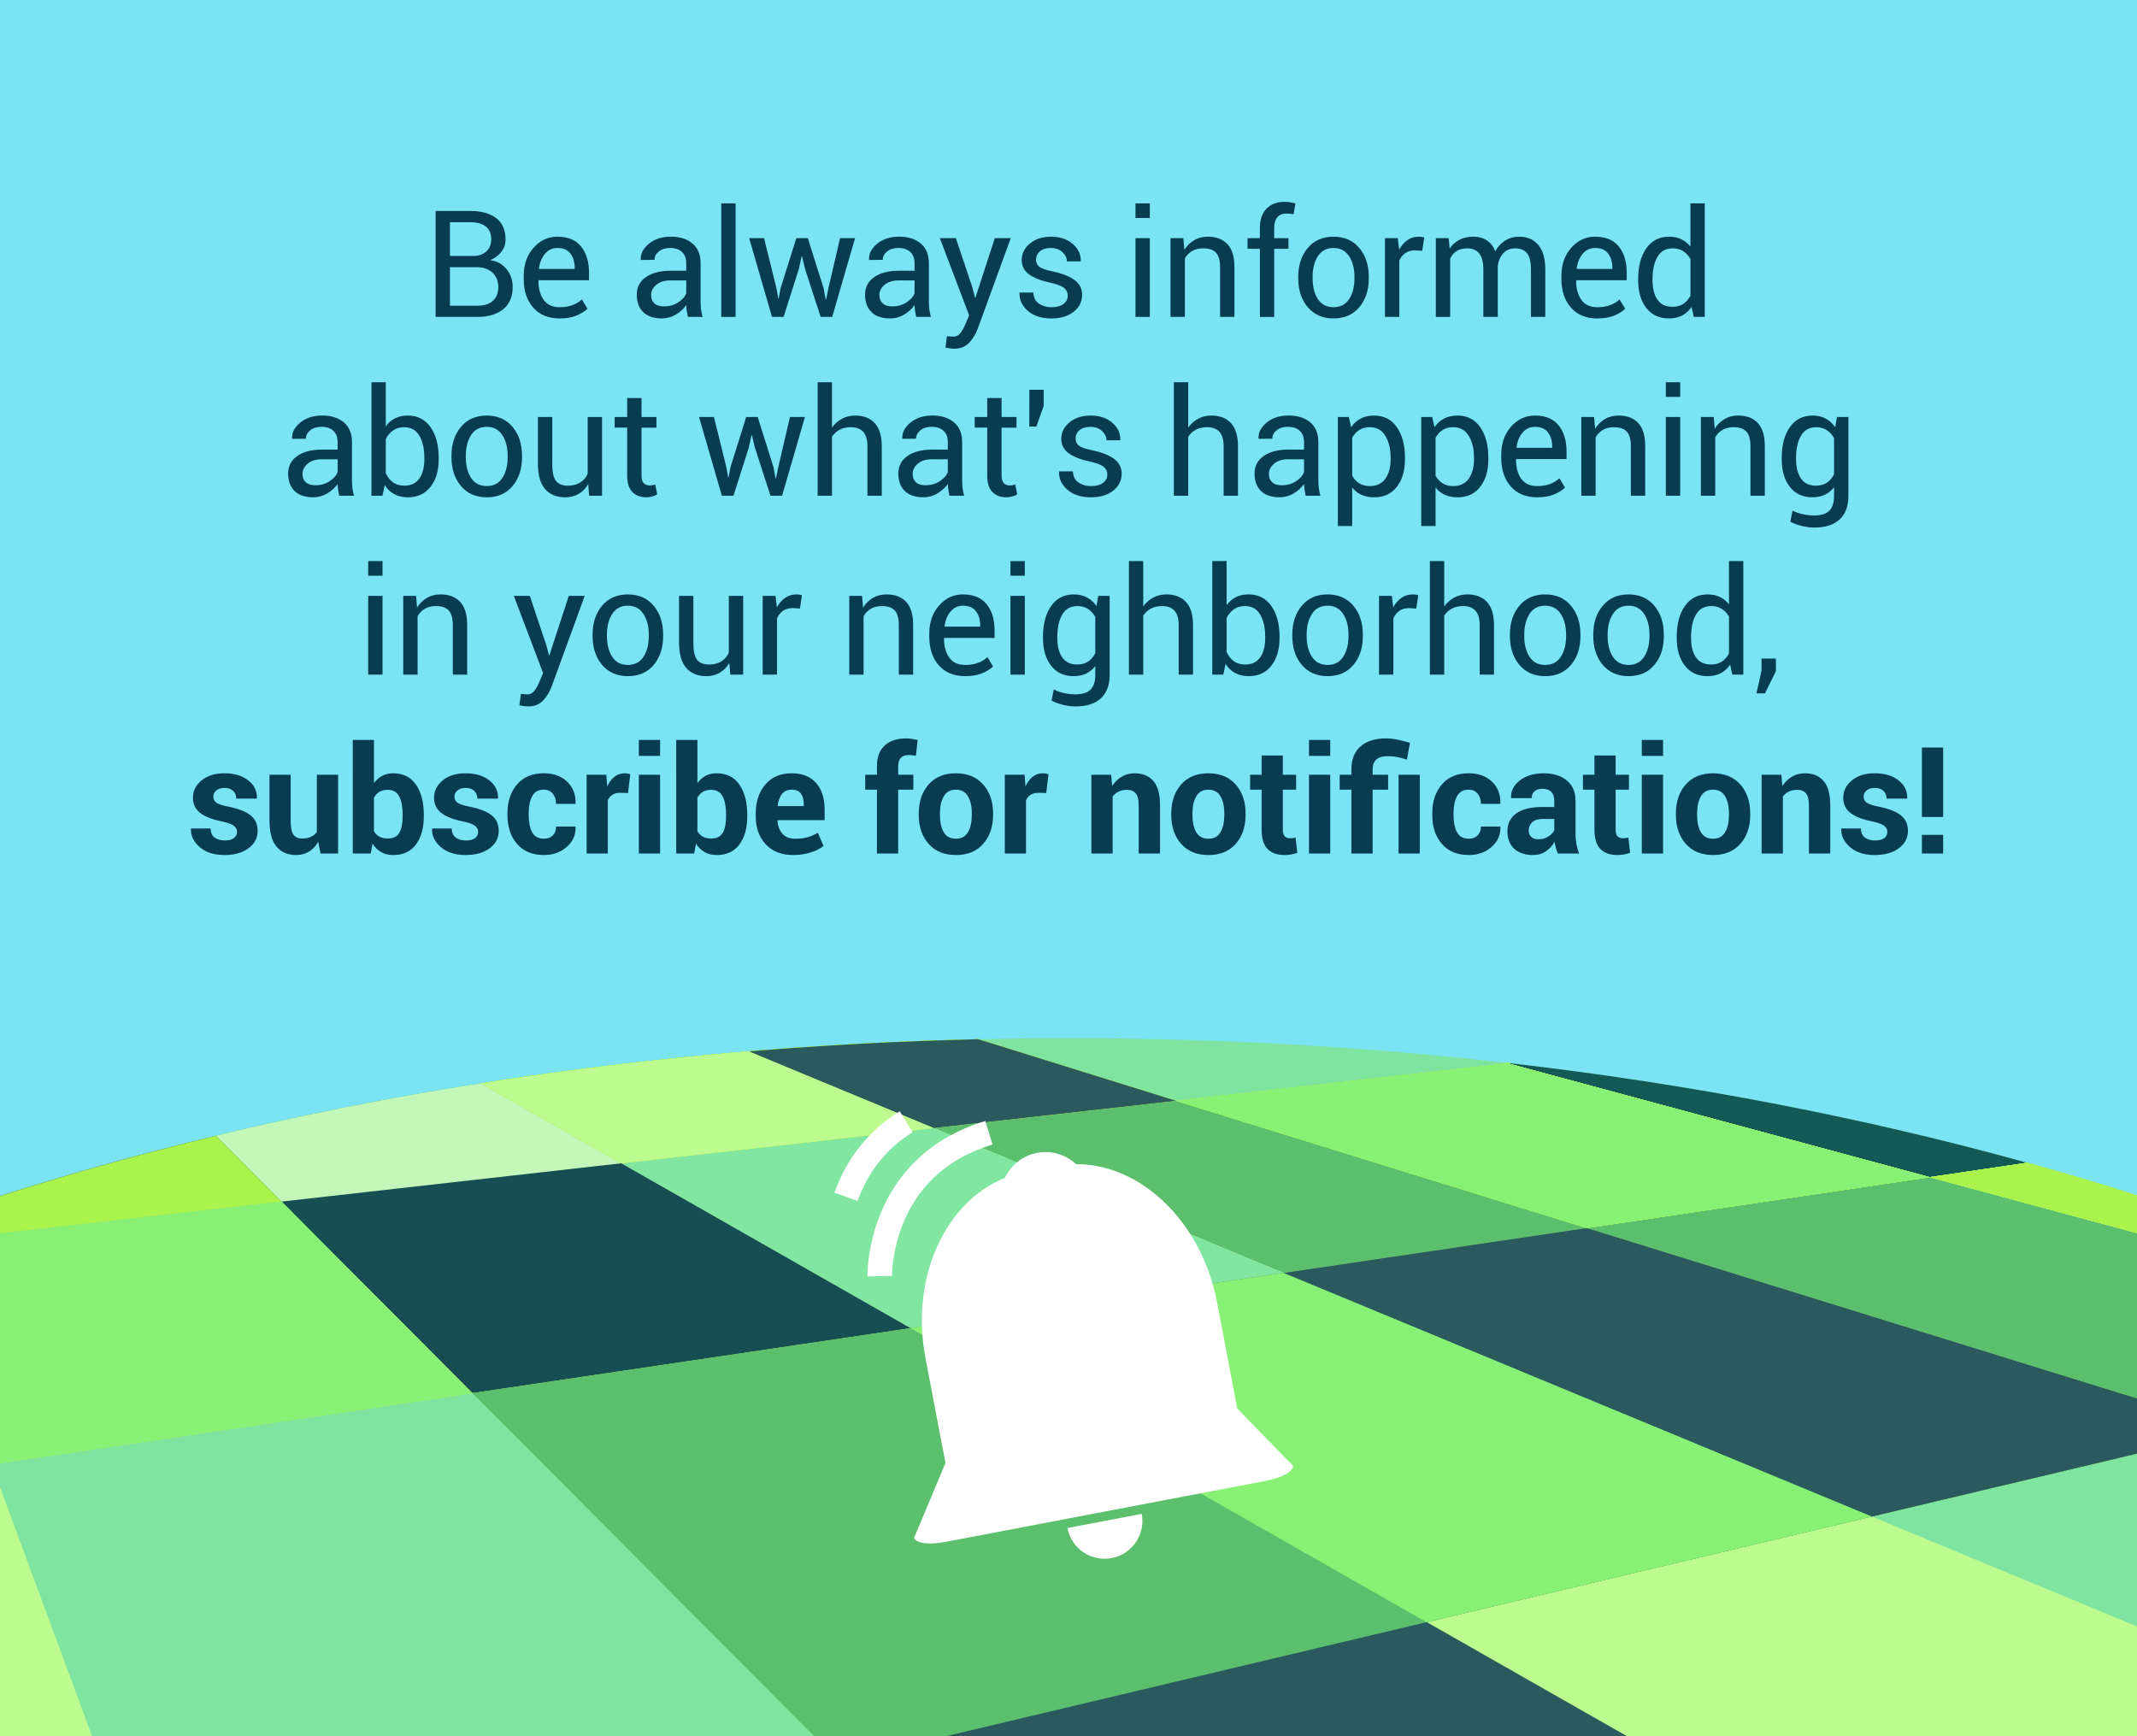 <?xml version="1.0" encoding="utf-8"?>
<!-- Generator: Adobe Illustrator 15.0.0, SVG Export Plug-In . SVG Version: 6.00 Build 0)  -->
<!DOCTYPE svg PUBLIC "-//W3C//DTD SVG 1.1//EN" "http://www.w3.org/Graphics/SVG/1.1/DTD/svg11.dtd">
<svg version="1.1" id="Layer_1" xmlns="http://www.w3.org/2000/svg" xmlns:xlink="http://www.w3.org/1999/xlink" x="0px" y="0px"
	 width="272.394px" height="221.303px" viewBox="0 0 272.394 221.303" enable-background="new 0 0 272.394 221.303"
	 xml:space="preserve">
<g>
	<rect fill="#7AE3F4" width="272.394" height="221.303"/>
	<g>
		<defs>
			<rect id="SVGID_1_" width="272.394" height="221.303"/>
		</defs>
		<clipPath id="SVGID_2_">
			<use xlink:href="#SVGID_1_"  overflow="visible"/>
		</clipPath>
		<g clip-path="url(#SVGID_2_)">
			<path fill="#7AE3F4" d="M75.125,10.05l-0.319,17.854l3.889,0.122l-0.089,5.084l7.252,5.458l-0.105,6.079l6.469,0.204
				l-1.253,70.783l9.669,0.309l0.147-8.404l-2.188-6.031l2.294,0.07l0.219-12.72l-1.994-5.263l1.887,0.058l0.077-4.431l1.163,0.033
				c3.338-12.405,13.688-12.772,15.949-12.702c3.646,0.104,13.597,1.24,16.371,13.719l1.135,0.04l-0.079,4.431l1.919,0.061
				l-2.182,5.135l-0.227,12.718l2.26,0.073l-2.368,5.886l-0.146,8.402l8.905,0.281l0.982-55.363l1.997,0.06l0.279-15.802
				l1.336,0.045l-0.277,15.802l2.351,0.073l-0.157,8.894l4.352,0.138l-0.102,5.73l6.151,0.196l-0.121,7.018l6.614,0.207l0.107-6.049
				l9.426,0.298l-0.662,37.801l8.994,0.28l0.141-8.076l8.967,0.285l0.6-34.044l5.373,0.169l0.173-10.075l0.638,10.098l1.854,0.061
				l0.296-16.8l0.486,16.825l0.041,34.063l8.039,0.253l0.301-17.095l9.92,0.314l0.115-6.581L235.2,86.44l-0.166,9.368l6.061,0.192
				l0.455-25.554l13.699,0.431l-0.525,29.491l4.035,0.125l0.363-20.794l18.43,0.579l-0.299,16.86l10.789-4.336l-0.08,7.876
				l4.128-0.134l-1.935,109.437l-425.731-13.407l1.99-112.904l3.686,0.118l0.183-10.34l13.723,0.435l-0.153,8.752l4.352,0.137
				l0.227-12.921l35.051,1.104l-0.58,32.863l6.618,0.208l93.745,1.779l0.791-44.766l22.283,0.704l-0.924,52.458l9.605,0.301
				l1.248-70.636l5.335,0.169l0.113-6.229l7.42-4.438l0.1-5.641l3.715,0.118l0.314-17.857L75.125,10.05z"/>
		</g>
		<g clip-path="url(#SVGID_2_)">
			<path fill="#7FE4A0" d="M300.671,162.791v58.512H-28.021v-58.512c45.41-19.086,102.429-30.447,164.341-30.447
				C198.241,132.344,255.261,143.705,300.671,162.791z"/>
			<path fill="#135955" d="M300.671,162.787v58.512H-28.02v-58.512c2.717-1.139,5.482-2.261,8.285-3.344h0.009
				c0.247-0.094,0.494-0.189,0.741-0.285c0.247-0.096,0.503-0.189,0.75-0.284c1.016-0.39,2.042-0.779,3.068-1.159
				c0.988-0.371,1.985-0.731,2.993-1.093c0.076-0.028,0.152-0.058,0.228-0.075c1.025-0.371,2.051-0.742,3.097-1.104
				c0.124-0.047,0.247-0.084,0.371-0.132c0.133-0.048,0.275-0.096,0.408-0.144c0.304-0.104,0.608-0.208,0.913-0.312
				c1.5-0.514,3.001-1.018,4.522-1.52c0.693-0.229,1.387-0.457,2.09-0.686c0.703-0.218,1.406-0.445,2.109-0.664
				c0.313-0.105,0.627-0.199,0.941-0.305c0.17-0.057,0.341-0.104,0.522-0.161c0.798-0.247,1.596-0.494,2.404-0.731
				c0.456-0.143,0.921-0.285,1.377-0.418c0.162-0.047,0.323-0.104,0.485-0.143c0.892-0.275,1.786-0.531,2.688-0.789
				c0.922-0.275,1.843-0.541,2.775-0.797c1.652-0.467,3.325-0.932,4.997-1.379c1.625-0.428,3.258-0.854,4.902-1.272
				c1.614-0.408,3.229-0.808,4.864-1.206c0.028-0.01,0.065-0.02,0.094-0.02c1.663-0.398,3.334-0.789,5.006-1.168
				c1.111-0.257,2.224-0.504,3.344-0.741c0.162-0.038,0.332-0.067,0.494-0.104c0.086-0.019,0.162-0.038,0.248-0.057
				c0.532-0.123,1.074-0.247,1.614-0.352c0.162-0.038,0.324-0.076,0.485-0.105c0.893-0.189,1.786-0.369,2.678-0.551
				c0.694-0.15,1.397-0.294,2.09-0.427c0.599-0.124,1.188-0.237,1.786-0.352c0.133-0.02,0.257-0.048,0.39-0.067
				c0.874-0.18,1.757-0.352,2.641-0.512c0.114-0.02,0.237-0.048,0.352-0.067c1.197-0.228,2.403-0.446,3.619-0.655
				c0.105-0.02,0.199-0.037,0.304-0.057c1.178-0.209,2.355-0.418,3.543-0.608c0.323-0.067,0.646-0.114,0.97-0.171
				c0.152-0.028,0.303-0.047,0.456-0.076c1.225-0.199,2.451-0.398,3.676-0.589h0.009c1.046-0.171,2.09-0.332,3.145-0.494
				c0.076-0.009,0.162-0.028,0.238-0.038c0.066-0.01,0.132-0.019,0.199-0.027c0.124-0.02,0.256-0.039,0.38-0.059
				c0.275-0.037,0.541-0.076,0.816-0.113c1.188-0.18,2.384-0.352,3.591-0.514c1.055-0.142,2.109-0.285,3.164-0.427h0.038
				c0.731-0.104,1.463-0.199,2.194-0.295h0.029c0.029,0,0.047-0.009,0.076-0.009c0.988-0.123,1.976-0.247,2.974-0.361
				c0.589-0.066,1.168-0.143,1.757-0.209c1.017-0.124,2.043-0.237,3.069-0.342c0.18-0.02,0.371-0.038,0.561-0.057
				c0.476-0.058,0.96-0.114,1.444-0.162c0.37-0.039,0.731-0.076,1.102-0.113c0.02,0,0.048-0.011,0.066-0.011
				c0.095-0.009,0.182-0.019,0.275-0.028c0.123-0.01,0.247-0.027,0.371-0.037c0.16-0.02,0.323-0.029,0.484-0.049
				c1.074-0.104,2.156-0.209,3.238-0.312c1.625-0.152,3.25-0.295,4.875-0.428h0.027c0.637-0.057,1.264-0.104,1.9-0.152
				c1.568-0.133,3.145-0.246,4.723-0.352c1.528-0.104,3.059-0.209,4.588-0.293c0.162-0.011,0.312-0.02,0.475-0.029
				c0.428-0.029,0.855-0.058,1.292-0.076c1.53-0.086,3.069-0.171,4.599-0.238c0.18-0.009,0.36-0.019,0.541-0.027
				c1.482-0.066,2.955-0.124,4.437-0.181c0.304-0.011,0.618-0.02,0.921-0.028c0.067-0.01,0.134-0.01,0.199-0.01
				c0.211-0.01,0.428-0.02,0.637-0.02c0.229-0.01,0.447-0.019,0.675-0.019c0.2-0.011,0.39-0.011,0.589-0.02
				c1.197-0.038,2.395-0.076,3.601-0.104h0.104l25.204,7.848l42.256-4.77l-0.304-0.086c0.18,0.01,0.361,0.039,0.531,0.059h0.02
				c23.246,2.678,45.381,6.99,65.977,12.701h0.01c0.932,0.256,1.873,0.521,2.793,0.787c1.121,0.314,2.232,0.638,3.346,0.97
				c1.196,0.352,2.384,0.703,3.562,1.073c0.141,0.038,0.293,0.086,0.437,0.133c0.702,0.21,1.405,0.428,2.099,0.656
				c1.273,0.39,2.537,0.798,3.791,1.206c0.189,0.066,0.38,0.124,0.57,0.19c0.854,0.275,1.709,0.561,2.555,0.846
				c0.627,0.209,1.254,0.418,1.872,0.637c0.94,0.312,1.88,0.646,2.812,0.978c0.342,0.114,0.684,0.237,1.017,0.362
				c1.063,0.379,2.128,0.76,3.173,1.139c0.541,0.199,1.084,0.398,1.615,0.599c0.665,0.247,1.33,0.494,1.984,0.741
				c0.504,0.181,0.999,0.371,1.492,0.57c1.549,0.599,3.088,1.197,4.608,1.814c0.304,0.123,0.607,0.236,0.901,0.371
				c0.609,0.236,1.217,0.483,1.824,0.74C299.466,162.284,300.073,162.541,300.671,162.787z"/>
			<path fill="#AAF24C" d="M192.399,135.523l-0.228,0.027l-0.304-0.086C192.048,135.475,192.229,135.504,192.399,135.523z"/>
			<path fill="#5CBF6E" d="M300.671,162.787v58.512H-28.02v-58.512c2.717-1.139,5.482-2.261,8.285-3.344h0.009
				c0.247-0.094,0.494-0.189,0.741-0.285c0.247-0.096,0.503-0.189,0.75-0.284c1.016-0.39,2.042-0.779,3.068-1.159
				c0.988-0.371,1.985-0.731,2.993-1.093c0.076-0.028,0.152-0.058,0.228-0.075c1.025-0.371,2.051-0.742,3.097-1.104
				c0.124-0.047,0.247-0.084,0.371-0.132c0.133-0.048,0.275-0.096,0.408-0.144c0.304-0.104,0.608-0.208,0.913-0.312
				c1.5-0.514,3.001-1.018,4.522-1.52c0.693-0.229,1.387-0.457,2.09-0.686c0.703-0.218,1.406-0.445,2.109-0.664
				c0.313-0.105,0.627-0.199,0.941-0.305c0.17-0.057,0.341-0.104,0.522-0.161c0.798-0.247,1.596-0.494,2.404-0.731
				c0.456-0.143,0.921-0.285,1.377-0.418c0.162-0.047,0.323-0.104,0.485-0.143c0.892-0.275,1.786-0.531,2.688-0.789
				c0.922-0.275,1.843-0.541,2.775-0.797c1.652-0.467,3.325-0.932,4.997-1.379c1.625-0.428,3.258-0.854,4.902-1.272
				c0.475-0.123,0.95-0.247,1.425-0.36c1.139-0.285,2.289-0.57,3.439-0.846c0.028-0.01,0.065-0.02,0.094-0.02
				c1.663-0.398,3.334-0.789,5.006-1.168c1.111-0.257,2.224-0.504,3.344-0.741c0.162-0.038,0.332-0.067,0.494-0.104
				c0.086-0.019,0.162-0.038,0.248-0.057c0.532-0.123,1.074-0.247,1.614-0.352c0.162-0.038,0.324-0.076,0.485-0.105
				c0.893-0.189,1.786-0.369,2.678-0.551c0.694-0.15,1.397-0.294,2.09-0.427c0.599-0.124,1.188-0.237,1.786-0.352
				c0.133-0.02,0.257-0.048,0.39-0.067c0.874-0.18,1.757-0.352,2.641-0.512c0.114-0.02,0.237-0.048,0.352-0.067
				c1.197-0.228,2.403-0.446,3.619-0.655c0.105-0.02,0.199-0.037,0.304-0.057c1.178-0.209,2.355-0.418,3.543-0.608
				c0.323-0.067,0.646-0.114,0.97-0.171c0.152-0.028,0.303-0.047,0.456-0.076c1.225-0.199,2.451-0.398,3.676-0.589h0.009
				c1.055-0.171,2.09-0.332,3.145-0.494c0.076-0.009,0.162-0.028,0.238-0.038c0.066-0.01,0.132-0.019,0.199-0.027
				c0.124-0.02,0.256-0.039,0.38-0.059c0.275-0.037,0.541-0.076,0.816-0.113c1.188-0.18,2.384-0.352,3.591-0.514
				c1.055-0.142,2.109-0.285,3.164-0.427h0.038c0.731-0.104,1.463-0.199,2.194-0.295h0.029c0.029,0,0.047-0.009,0.076-0.009
				c0.988-0.123,1.976-0.247,2.974-0.361c0.589-0.066,1.168-0.143,1.757-0.209c1.017-0.124,2.043-0.237,3.069-0.342
				c0.18-0.02,0.371-0.038,0.561-0.057c0.476-0.058,0.96-0.114,1.444-0.162c0.37-0.039,0.731-0.076,1.102-0.113
				c0.02,0,0.048-0.011,0.066-0.011c0.095-0.009,0.182-0.019,0.275-0.028c0.123-0.01,0.247-0.027,0.371-0.037
				c0.16-0.02,0.323-0.029,0.484-0.049c1.074-0.104,2.156-0.209,3.238-0.312c1.625-0.152,3.25-0.295,4.875-0.428h0.027
				c0.637-0.057,1.264-0.104,1.9-0.152c1.568-0.133,3.145-0.246,4.723-0.352c1.528-0.104,3.059-0.209,4.588-0.293
				c0.162-0.011,0.312-0.02,0.475-0.029c0.428-0.029,0.855-0.058,1.292-0.076c1.53-0.086,3.069-0.171,4.599-0.238
				c0.18-0.009,0.36-0.019,0.541-0.027c1.482-0.066,2.955-0.124,4.437-0.181c0.304-0.011,0.618-0.02,0.921-0.028
				c0.067-0.01,0.134-0.01,0.199-0.01c0.211-0.01,0.428-0.02,0.637-0.02c0.229-0.01,0.447-0.019,0.675-0.019
				c0.2-0.011,0.39-0.011,0.589-0.02c1.197-0.038,2.395-0.076,3.582-0.104h0.123l25.204,7.848l42.256-4.77l53.789,14.507h0.009
				l12.426-1.833h0.01c0.932,0.256,1.873,0.521,2.793,0.787c1.121,0.314,2.232,0.638,3.346,0.97
				c1.196,0.352,2.384,0.703,3.562,1.073c0.141,0.038,0.293,0.086,0.437,0.133c0.702,0.21,1.405,0.428,2.099,0.656
				c1.273,0.39,2.537,0.798,3.791,1.206c0.189,0.066,0.38,0.124,0.57,0.19c0.854,0.275,1.709,0.561,2.555,0.846
				c0.627,0.209,1.254,0.418,1.872,0.637c0.94,0.312,1.88,0.646,2.812,0.978c0.342,0.114,0.684,0.237,1.017,0.362
				c1.063,0.379,2.128,0.76,3.173,1.139c0.541,0.199,1.084,0.398,1.615,0.599c0.665,0.247,1.33,0.494,1.984,0.741
				c0.504,0.181,0.999,0.371,1.492,0.57c1.549,0.599,3.088,1.197,4.608,1.814c0.304,0.123,0.607,0.236,0.901,0.371
				c0.609,0.236,1.217,0.483,1.824,0.74C299.466,162.284,300.073,162.541,300.671,162.787z"/>
			<path fill="#AAF24C" d="M192.399,135.523l-0.228,0.027l-0.304-0.086C192.048,135.475,192.229,135.504,192.399,135.523z"/>
			<path fill="#AAF24C" d="M300.671,162.787v2.024l-54.701-14.754l12.426-1.833h0.01c0.932,0.256,1.873,0.521,2.793,0.787
				c1.121,0.314,2.232,0.638,3.346,0.97c1.196,0.352,2.384,0.703,3.562,1.073c0.141,0.038,0.293,0.086,0.437,0.133
				c0.702,0.21,1.405,0.428,2.099,0.656c1.273,0.39,2.537,0.798,3.791,1.206c0.189,0.066,0.38,0.124,0.57,0.19
				c0.854,0.275,1.709,0.561,2.555,0.846c1.577,0.522,3.136,1.062,4.684,1.614c0.342,0.114,0.684,0.237,1.017,0.362
				c1.614,0.568,3.21,1.148,4.788,1.737c0.665,0.247,1.33,0.494,1.984,0.741c0.504,0.181,0.999,0.371,1.492,0.57
				c1.549,0.599,3.088,1.197,4.608,1.814c0.304,0.123,0.607,0.236,0.901,0.371c0.609,0.236,1.217,0.483,1.824,0.74
				C299.466,162.284,300.073,162.541,300.671,162.787z"/>
			<path fill="#5CBF6E" d="M300.671,178.586v42.713H-28.02v-58.512c2.717-1.139,5.482-2.261,8.285-3.344h0.009
				c0.247-0.094,0.494-0.189,0.741-0.285c0.247-0.096,0.503-0.189,0.75-0.284c1.016-0.39,2.042-0.779,3.068-1.159
				c0.988-0.371,1.985-0.731,2.993-1.093c0.076-0.028,0.152-0.058,0.228-0.075c1.025-0.371,2.051-0.742,3.097-1.104
				c0.124-0.047,0.247-0.084,0.371-0.132c0.133-0.048,0.275-0.096,0.408-0.144c0.304-0.104,0.608-0.208,0.913-0.312
				c1.5-0.514,3.001-1.018,4.522-1.52c0.693-0.229,1.387-0.457,2.09-0.686c0.703-0.218,1.406-0.445,2.109-0.664
				c0.313-0.105,0.627-0.199,0.941-0.305c0.17-0.057,0.341-0.104,0.522-0.161c0.798-0.247,1.596-0.494,2.404-0.731
				c0.456-0.143,0.921-0.285,1.377-0.418c0.162-0.047,0.323-0.104,0.485-0.143c0.892-0.275,1.786-0.531,2.688-0.789
				c0.922-0.275,1.843-0.541,2.775-0.797c1.652-0.467,3.325-0.932,4.997-1.379c1.625-0.428,3.258-0.854,4.902-1.272
				c0.475-0.123,0.95-0.247,1.425-0.36c1.139-0.285,2.289-0.57,3.439-0.846c0.028-0.01,0.065-0.02,0.094-0.02
				c1.663-0.398,3.334-0.789,5.006-1.168c1.111-0.257,2.224-0.504,3.344-0.741c0.162-0.038,0.332-0.067,0.494-0.104
				c0.086-0.019,0.162-0.038,0.248-0.057c0.532-0.123,1.074-0.247,1.614-0.352c0.162-0.038,0.324-0.076,0.485-0.105
				c0.893-0.189,1.786-0.369,2.678-0.551c0.694-0.15,1.397-0.294,2.09-0.427c0.599-0.124,1.188-0.237,1.786-0.352
				c0.133-0.02,0.257-0.048,0.39-0.067c0.874-0.18,1.757-0.352,2.641-0.512c0.114-0.02,0.237-0.048,0.352-0.067
				c1.197-0.228,2.403-0.446,3.619-0.655c0.105-0.02,0.199-0.037,0.304-0.057c1.178-0.209,2.355-0.418,3.543-0.608
				c0.323-0.067,0.646-0.114,0.97-0.171c0.152-0.028,0.303-0.047,0.456-0.076c1.225-0.199,2.451-0.398,3.676-0.589h0.009
				c1.055-0.171,2.09-0.332,3.145-0.494c0.076-0.009,0.162-0.028,0.238-0.038c0.066-0.01,0.132-0.019,0.199-0.027
				c0.124-0.02,0.256-0.039,0.38-0.059c0.275-0.037,0.541-0.076,0.816-0.113c1.188-0.18,2.384-0.352,3.591-0.514
				c1.055-0.142,2.109-0.285,3.164-0.427h0.038c0.731-0.104,1.463-0.199,2.194-0.295h0.029c0.029,0,0.047-0.009,0.076-0.009
				c0.988-0.123,1.976-0.247,2.974-0.361c0.589-0.066,1.168-0.143,1.757-0.209c1.017-0.124,2.043-0.237,3.069-0.342
				c0.18-0.02,0.371-0.038,0.561-0.057c0.476-0.058,0.96-0.114,1.444-0.162c0.37-0.039,0.731-0.076,1.102-0.113
				c0.02,0,0.048-0.011,0.066-0.011c0.095-0.009,0.182-0.019,0.275-0.028c0.123-0.01,0.247-0.027,0.371-0.037
				c0.16-0.02,0.323-0.029,0.484-0.049c1.074-0.104,2.156-0.209,3.238-0.312c1.625-0.152,3.25-0.295,4.875-0.428h0.027
				c0.637-0.057,1.264-0.104,1.9-0.152c1.568-0.133,3.145-0.246,4.723-0.352c1.528-0.104,3.059-0.209,4.588-0.293
				c0.162-0.011,0.312-0.02,0.475-0.029c0.428-0.029,0.855-0.058,1.292-0.076c1.53-0.086,3.069-0.171,4.599-0.238
				c0.18-0.009,0.36-0.019,0.541-0.027c1.482-0.066,2.955-0.124,4.437-0.181c0.304-0.011,0.618-0.02,0.921-0.028
				c0.067-0.01,0.134-0.01,0.199-0.01c0.211-0.01,0.428-0.02,0.637-0.02c0.229-0.01,0.447-0.019,0.675-0.019
				c0.2-0.011,0.39-0.011,0.589-0.02c1.197-0.038,2.395-0.076,3.582-0.104h0.123l25.204,7.848l42.256-4.77l53.789,14.507
				l-43.7,6.479l82.964,25.707h0.009L300.671,178.586z"/>
			<path fill="#7FE4A0" d="M191.868,135.465l0.304,0.086l0.228-0.027C192.229,135.504,192.048,135.475,191.868,135.465z
				 M285.233,182.244h-0.009l-82.964-25.707l-38.665,5.728l-44.574-18.468l30.895-3.477l-25.204-7.848h-0.123
				c-1.188,0.028-2.385,0.066-3.582,0.104c-0.199,0.009-0.389,0.009-0.589,0.02c-0.228,0-0.446,0.009-0.675,0.019
				c-0.209,0-0.426,0.01-0.637,0.02c-0.065,0-0.132,0-0.199,0.01c-0.303,0.009-0.617,0.018-0.921,0.028
				c-1.481,0.057-2.954,0.114-4.437,0.181c-0.181,0.009-0.361,0.019-0.541,0.027c-1.529,0.067-3.068,0.152-4.599,0.238
				c-0.437,0.019-0.864,0.047-1.292,0.076c-0.162,0.01-0.312,0.019-0.475,0.029c-1.529,0.084-3.06,0.188-4.588,0.293
				c-1.578,0.105-3.154,0.219-4.723,0.352c-0.637,0.048-1.264,0.096-1.9,0.152h-0.027c-1.625,0.133-3.25,0.275-4.875,0.428
				c-1.082,0.104-2.164,0.209-3.238,0.312c-0.161,0.02-0.324,0.029-0.484,0.049c-0.124,0.01-0.248,0.027-0.371,0.037
				c-0.094,0.01-0.181,0.02-0.275,0.028c-0.019,0-0.047,0.011-0.066,0.011c-0.37,0.037-0.731,0.074-1.102,0.113
				c-0.484,0.048-0.969,0.104-1.444,0.162c-0.19,0.019-0.38,0.037-0.561,0.057c-1.026,0.104-2.052,0.218-3.069,0.342
				c-0.589,0.066-1.168,0.143-1.757,0.209c-0.998,0.114-1.985,0.238-2.974,0.361c-0.029,0-0.047,0.009-0.076,0.009h-0.029
				c-0.731,0.096-1.463,0.19-2.194,0.295h-0.038c-1.055,0.142-2.109,0.285-3.164,0.427c-1.207,0.162-2.404,0.334-3.591,0.514
				c-0.275,0.037-0.542,0.076-0.816,0.113c-0.124,0.02-0.257,0.039-0.38,0.059c-0.067,0.009-0.133,0.018-0.199,0.027
				c-0.076,0.01-0.162,0.029-0.238,0.038c-1.055,0.162-2.09,0.323-3.145,0.494h-0.009c-1.226,0.19-2.451,0.39-3.676,0.589
				c-0.152,0.029-0.304,0.048-0.456,0.076c-0.323,0.057-0.647,0.104-0.97,0.171c-1.188,0.19-2.365,0.399-3.543,0.608
				c-0.105,0.02-0.199,0.037-0.304,0.057c-1.216,0.209-2.422,0.428-3.619,0.655c-0.114,0.02-0.237,0.048-0.352,0.067
				c-0.884,0.16-1.768,0.332-2.641,0.512c-0.133,0.02-0.256,0.048-0.39,0.067c-0.599,0.114-1.188,0.228-1.786,0.352
				c-0.693,0.133-1.396,0.276-2.09,0.427c-0.892,0.182-1.786,0.361-2.678,0.551c-0.162,0.029-0.324,0.067-0.485,0.105
				c-0.541,0.104-1.083,0.229-1.614,0.352c-0.086,0.019-0.161,0.038-0.248,0.057c-0.162,0.037-0.332,0.066-0.494,0.104
				c-1.121,0.237-2.233,0.484-3.344,0.741c-1.672,0.379-3.344,0.77-5.006,1.168c-0.029,0-0.066,0.01-0.094,0.02
				c-1.15,0.275-2.3,0.561-3.439,0.846c-0.475,0.113-0.95,0.237-1.425,0.36c-1.644,0.419-3.278,0.845-4.902,1.272
				c-1.672,0.447-3.344,0.912-4.997,1.379c-0.932,0.256-1.853,0.521-2.775,0.797c-0.902,0.258-1.795,0.514-2.688,0.789
				c-0.163,0.038-0.324,0.096-0.485,0.143c-0.456,0.133-0.921,0.275-1.377,0.418c-0.808,0.237-1.606,0.484-2.404,0.731
				c-0.181,0.057-0.352,0.104-0.522,0.161c-0.313,0.105-0.627,0.199-0.941,0.305c-0.703,0.219-1.406,0.446-2.109,0.664
				c-0.703,0.229-1.397,0.457-2.09,0.686c-1.521,0.502-3.022,1.006-4.522,1.52c-0.304,0.104-0.608,0.208-0.913,0.312
				c-0.133,0.048-0.275,0.096-0.408,0.144c-0.124,0.048-0.247,0.085-0.371,0.132c-1.045,0.361-2.071,0.732-3.097,1.104
				c-0.076,0.018-0.152,0.047-0.228,0.075c-1.008,0.361-2.005,0.722-2.993,1.093c-1.026,0.38-2.052,0.77-3.068,1.159
				c-0.248,0.095-0.504,0.188-0.75,0.284c-0.248,0.096-0.495,0.191-0.741,0.285h-0.009c-2.803,1.083-5.567,2.205-8.285,3.344v58.512
				h328.69v-42.713L285.233,182.244z M298.856,162.037c-0.607-0.257-1.215-0.504-1.824-0.74c-0.294-0.135-0.598-0.248-0.901-0.371
				c-1.521-0.617-3.06-1.216-4.608-1.814c-0.493-0.199-0.988-0.39-1.492-0.57c-0.654-0.247-1.319-0.494-1.984-0.741
				c-0.531-0.2-1.074-0.399-1.615-0.599c-1.045-0.379-2.109-0.76-3.173-1.139c-0.333-0.125-0.675-0.248-1.017-0.362
				c-0.932-0.332-1.871-0.665-2.812-0.978c-0.618-0.219-1.245-0.428-1.872-0.637c-0.846-0.285-1.701-0.57-2.555-0.846
				c-0.19-0.066-0.381-0.124-0.57-0.19c-1.254-0.408-2.518-0.816-3.791-1.206c-0.693-0.229-1.396-0.446-2.099-0.656
				c-0.144-0.047-0.296-0.095-0.437-0.133c-1.179-0.37-2.366-0.722-3.562-1.073c-1.113-0.332-2.225-0.655-3.346-0.97
				c-0.92-0.266-1.861-0.531-2.793-0.787h-0.01l-12.426,1.833l54.701,14.754v-2.024
				C300.073,162.541,299.466,162.284,298.856,162.037z M192.172,135.551l-42.256,4.77l52.345,16.217l43.7-6.479L192.172,135.551z"/>
			<path fill="#AAF24C" d="M192.399,135.523l-0.228,0.027l-0.304-0.086C192.048,135.475,192.229,135.504,192.399,135.523z"/>
			<polygon fill="#AAF24C" points="245.961,150.058 202.261,156.537 149.916,140.32 192.172,135.551 			"/>
			<path fill="#BDFA90" d="M300.671,219.037v2.262H-28.02v-58.512c2.717-1.139,5.482-2.261,8.285-3.344h0.009
				c0.247-0.094,0.494-0.189,0.741-0.285c0.247-0.096,0.503-0.189,0.75-0.284c1.016-0.39,2.042-0.779,3.068-1.159
				c0.988-0.371,1.985-0.731,2.993-1.093c0.076-0.028,0.152-0.058,0.228-0.075c1.025-0.371,2.051-0.742,3.097-1.104
				c0.124-0.047,0.247-0.084,0.371-0.132c0.133-0.048,0.275-0.096,0.408-0.144c0.304-0.104,0.608-0.208,0.913-0.312
				c1.5-0.514,3.001-1.018,4.522-1.52c0.693-0.229,1.387-0.457,2.09-0.686c0.703-0.218,1.406-0.445,2.109-0.664
				c0.313-0.105,0.627-0.199,0.941-0.305c0.17-0.057,0.341-0.104,0.522-0.161c0.798-0.247,1.596-0.494,2.404-0.731
				c0.456-0.143,0.921-0.285,1.377-0.418c0.162-0.047,0.323-0.104,0.485-0.143c0.892-0.275,1.786-0.531,2.688-0.789
				c0.922-0.275,1.843-0.541,2.775-0.797c1.652-0.467,3.325-0.932,4.997-1.379c1.625-0.428,3.258-0.854,4.902-1.272
				c0.475-0.123,0.95-0.247,1.425-0.36c1.139-0.285,2.289-0.57,3.439-0.846c0.028-0.01,0.065-0.02,0.094-0.02
				c1.663-0.398,3.334-0.789,5.006-1.168c1.111-0.257,2.224-0.504,3.344-0.741c0.162-0.038,0.332-0.067,0.494-0.104
				c0.086-0.019,0.162-0.038,0.248-0.057c0.532-0.123,1.074-0.247,1.614-0.352c0.162-0.038,0.324-0.076,0.485-0.105
				c0.893-0.189,1.786-0.369,2.678-0.551c0.694-0.15,1.397-0.294,2.09-0.427c0.599-0.124,1.188-0.237,1.786-0.352
				c0.133-0.02,0.257-0.048,0.39-0.067c0.874-0.18,1.757-0.352,2.641-0.512c0.114-0.02,0.237-0.048,0.352-0.067
				c1.197-0.228,2.403-0.446,3.619-0.655c0.105-0.02,0.199-0.037,0.304-0.057c1.178-0.209,2.355-0.418,3.543-0.608
				c0.323-0.067,0.646-0.114,0.97-0.171c0.152-0.028,0.303-0.047,0.456-0.076c1.225-0.199,2.451-0.398,3.676-0.589h0.009
				c1.055-0.171,2.09-0.332,3.145-0.494c0.076-0.009,0.162-0.028,0.238-0.038c0.066-0.01,0.132-0.019,0.199-0.027
				c0.124-0.02,0.256-0.039,0.38-0.059c0.275-0.037,0.541-0.076,0.816-0.113c1.188-0.18,2.384-0.352,3.591-0.514
				c1.055-0.142,2.109-0.285,3.164-0.427h0.038c0.731-0.104,1.463-0.199,2.194-0.295h0.029c0.029,0,0.047-0.009,0.076-0.009
				c0.988-0.123,1.976-0.247,2.974-0.361c0.589-0.066,1.168-0.143,1.757-0.209c1.017-0.124,2.043-0.237,3.069-0.342
				c0.18-0.02,0.371-0.038,0.561-0.057c0.476-0.058,0.96-0.114,1.444-0.162c0.37-0.039,0.731-0.076,1.102-0.113
				c0.02,0,0.048-0.011,0.066-0.011c0.095-0.009,0.182-0.019,0.275-0.028c0.123-0.01,0.247-0.027,0.371-0.037
				c0.16-0.02,0.323-0.029,0.484-0.049c1.074-0.104,2.156-0.209,3.238-0.312c1.625-0.152,3.25-0.295,4.875-0.428h0.027
				c0.637-0.057,1.264-0.104,1.9-0.152c1.568-0.133,3.145-0.246,4.723-0.352c1.528-0.104,3.059-0.209,4.588-0.293
				c0.162-0.011,0.312-0.02,0.475-0.029c0.428-0.029,0.855-0.058,1.292-0.076c1.53-0.086,3.069-0.171,4.599-0.238
				c0.18-0.009,0.36-0.019,0.541-0.027c1.482-0.066,2.955-0.124,4.437-0.181c0.304-0.011,0.618-0.02,0.921-0.028
				c0.067-0.01,0.134-0.01,0.199-0.01c0.211-0.01,0.428-0.02,0.637-0.02c0.229-0.01,0.447-0.019,0.675-0.019
				c0.2-0.011,0.39-0.011,0.589-0.02c1.197-0.038,2.395-0.076,3.582-0.104h0.123l25.204,7.848l-30.895,3.477l44.574,18.468
				l38.665-5.728l82.964,25.707l-46.636,11.076L300.671,219.037z"/>
			<path fill="#AAF24C" d="M300.671,162.787v2.024l-54.701-14.754l12.426-1.833h0.01c0.932,0.256,1.873,0.521,2.793,0.787
				c1.121,0.314,2.232,0.638,3.346,0.97c1.196,0.352,2.384,0.703,3.562,1.073c0.141,0.038,0.293,0.086,0.437,0.133
				c0.702,0.21,1.405,0.428,2.099,0.656c1.273,0.39,2.537,0.798,3.791,1.206c0.189,0.066,0.38,0.124,0.57,0.19
				c0.854,0.275,1.709,0.561,2.555,0.846c1.577,0.522,3.136,1.062,4.684,1.614c0.342,0.114,0.684,0.237,1.017,0.362
				c1.614,0.568,3.21,1.148,4.788,1.737c0.665,0.247,1.33,0.494,1.984,0.741c0.504,0.181,0.999,0.371,1.492,0.57
				c1.549,0.599,3.088,1.197,4.608,1.814c0.304,0.123,0.607,0.236,0.901,0.371c0.609,0.236,1.217,0.483,1.824,0.74
				C299.466,162.284,300.073,162.541,300.671,162.787z"/>
			<polygon fill="#AAF24C" points="300.671,178.586 300.671,187.031 285.233,182.244 			"/>
			<path fill="#81E6A2" d="M192.172,135.551l-42.256,4.77l52.345,16.217l43.7-6.479L192.172,135.551z M298.856,162.037
				c-0.607-0.257-1.215-0.504-1.824-0.74c-0.294-0.135-0.598-0.248-0.901-0.371c-1.521-0.617-3.06-1.216-4.608-1.814
				c-0.493-0.199-0.988-0.39-1.492-0.57c-0.654-0.247-1.319-0.494-1.984-0.741c-0.531-0.2-1.074-0.399-1.615-0.599
				c-1.045-0.379-2.109-0.76-3.173-1.139c-0.333-0.125-0.675-0.248-1.017-0.362c-0.932-0.332-1.871-0.665-2.812-0.978
				c-0.618-0.219-1.245-0.428-1.872-0.637c-0.846-0.285-1.701-0.57-2.555-0.846c-0.19-0.066-0.381-0.124-0.57-0.19
				c-1.254-0.408-2.518-0.816-3.791-1.206c-0.693-0.229-1.396-0.446-2.099-0.656c-0.144-0.047-0.296-0.095-0.437-0.133
				c-1.179-0.37-2.366-0.722-3.562-1.073c-1.113-0.332-2.225-0.655-3.346-0.97c-0.92-0.266-1.861-0.531-2.793-0.787h-0.01
				l-12.426,1.833l54.701,14.754v-2.024C300.073,162.541,299.466,162.284,298.856,162.037z M285.233,182.244l15.438,4.787v-8.445
				L285.233,182.244z M202.261,156.537l-38.665,5.728l-44.574-18.468l30.895-3.477l-25.204-7.848h-0.123
				c-1.188,0.028-2.385,0.066-3.582,0.104c-0.199,0.009-0.389,0.009-0.589,0.02c-0.228,0-0.446,0.009-0.675,0.019
				c-0.209,0-0.426,0.01-0.637,0.02c-0.065,0-0.132,0-0.199,0.01c-0.303,0.009-0.617,0.018-0.921,0.028
				c-1.481,0.057-2.954,0.114-4.437,0.181c-0.181,0.009-0.361,0.019-0.541,0.027c-1.529,0.067-3.068,0.152-4.599,0.238
				c-0.437,0.019-0.864,0.047-1.292,0.076c-0.162,0.01-0.312,0.019-0.475,0.029c-1.529,0.084-3.06,0.188-4.588,0.293
				c-1.578,0.105-3.154,0.219-4.723,0.352c-0.637,0.048-1.264,0.096-1.9,0.152h-0.027c-1.625,0.133-3.25,0.275-4.875,0.428
				c-1.082,0.104-2.164,0.209-3.238,0.312c-0.161,0.02-0.324,0.029-0.484,0.049c-0.124,0.01-0.248,0.027-0.371,0.037
				c-0.094,0.01-0.181,0.02-0.275,0.028c-0.019,0-0.047,0.011-0.066,0.011c-0.37,0.037-0.731,0.074-1.102,0.113
				c-0.484,0.048-0.969,0.104-1.444,0.162c-0.19,0.019-0.38,0.037-0.561,0.057c-1.026,0.104-2.052,0.218-3.069,0.342
				c-0.589,0.066-1.168,0.143-1.757,0.209c-0.998,0.114-1.985,0.238-2.974,0.361c-0.029,0-0.047,0.009-0.076,0.009h-0.029
				c-0.731,0.096-1.463,0.19-2.194,0.295h-0.038c-1.055,0.142-2.109,0.285-3.164,0.427c-1.207,0.162-2.404,0.334-3.591,0.514
				c-0.275,0.037-0.542,0.076-0.816,0.113c-0.124,0.02-0.257,0.039-0.38,0.059c-0.067,0.009-0.133,0.018-0.199,0.027
				c-0.076,0.01-0.162,0.029-0.238,0.038c-1.055,0.162-2.09,0.323-3.145,0.494h-0.009c-1.226,0.19-2.451,0.39-3.676,0.589
				c-0.152,0.029-0.304,0.048-0.456,0.076c-0.323,0.057-0.647,0.104-0.97,0.171c-1.188,0.19-2.365,0.399-3.543,0.608
				c-0.105,0.02-0.199,0.037-0.304,0.057c-1.216,0.209-2.422,0.428-3.619,0.655c-0.114,0.02-0.237,0.048-0.352,0.067
				c-0.884,0.16-1.768,0.332-2.641,0.512c-0.133,0.02-0.256,0.048-0.39,0.067c-0.599,0.114-1.188,0.228-1.786,0.352
				c-0.693,0.133-1.396,0.276-2.09,0.427c-0.892,0.182-1.786,0.361-2.678,0.551c-0.162,0.029-0.324,0.067-0.485,0.105
				c-0.541,0.104-1.083,0.229-1.614,0.352c-0.086,0.019-0.161,0.038-0.248,0.057c-0.162,0.037-0.332,0.066-0.494,0.104
				c-1.121,0.237-2.233,0.484-3.344,0.741c-1.672,0.379-3.344,0.77-5.006,1.168c-0.029,0-0.066,0.01-0.094,0.02
				c-1.15,0.275-2.3,0.561-3.439,0.846c-0.475,0.113-0.95,0.237-1.425,0.36c-1.644,0.419-3.278,0.845-4.902,1.272
				c-1.672,0.447-3.344,0.912-4.997,1.379c-0.932,0.256-1.853,0.521-2.775,0.797c-0.902,0.258-1.795,0.514-2.688,0.789
				c-0.163,0.038-0.324,0.096-0.485,0.143c-0.456,0.133-0.921,0.275-1.377,0.418c-0.808,0.237-1.606,0.484-2.404,0.731
				c-0.181,0.057-0.352,0.104-0.522,0.161c-0.313,0.105-0.627,0.199-0.941,0.305c-0.703,0.219-1.406,0.446-2.109,0.664
				c-0.703,0.229-1.397,0.457-2.09,0.686c-1.521,0.502-3.022,1.006-4.522,1.52c-0.304,0.104-0.608,0.208-0.913,0.312
				c-0.133,0.048-0.275,0.096-0.408,0.144c-0.124,0.048-0.247,0.085-0.371,0.132c-1.045,0.361-2.071,0.732-3.097,1.104
				c-0.076,0.018-0.152,0.047-0.228,0.075c-1.008,0.361-2.005,0.722-2.993,1.093c-1.026,0.38-2.052,0.77-3.068,1.159
				c-0.248,0.095-0.504,0.188-0.75,0.284c-0.248,0.096-0.495,0.191-0.741,0.285h-0.009c-2.803,1.083-5.567,2.205-8.285,3.344v58.512
				h235.335l-25.479-14.518l56.743-13.461h0.01l46.636-11.076L202.261,156.537z M191.868,135.465l0.304,0.086l0.228-0.027
				C192.229,135.504,192.048,135.475,191.868,135.465z"/>
			<path fill="#C2F7B9" d="M191.868,135.465l0.304,0.086l0.228-0.027C192.229,135.504,192.048,135.475,191.868,135.465z
				 M192.172,135.551l-42.256,4.77l52.345,16.217l43.7-6.479L192.172,135.551z M298.856,162.037
				c-0.607-0.257-1.215-0.504-1.824-0.74c-0.294-0.135-0.598-0.248-0.901-0.371c-1.521-0.617-3.06-1.216-4.608-1.814
				c-0.493-0.199-0.988-0.39-1.492-0.57c-0.654-0.247-1.319-0.494-1.984-0.741c-0.531-0.2-1.074-0.399-1.615-0.599
				c-1.045-0.379-2.109-0.76-3.173-1.139c-0.333-0.125-0.675-0.248-1.017-0.362c-0.932-0.332-1.871-0.665-2.812-0.978
				c-0.618-0.219-1.245-0.428-1.872-0.637c-0.846-0.285-1.701-0.57-2.555-0.846c-0.19-0.066-0.381-0.124-0.57-0.19
				c-1.254-0.408-2.518-0.816-3.791-1.206c-0.693-0.229-1.396-0.446-2.099-0.656c-0.144-0.047-0.296-0.095-0.437-0.133
				c-1.179-0.37-2.366-0.722-3.562-1.073c-1.113-0.332-2.225-0.655-3.346-0.97c-0.92-0.266-1.861-0.531-2.793-0.787h-0.01
				l-12.426,1.833l54.701,14.754v-2.024C300.073,162.541,299.466,162.284,298.856,162.037z M285.233,182.244l15.438,4.787v-8.445
				L285.233,182.244z M202.261,156.537l-38.665,5.728l-47.528,7.04l-36.879-21.014l39.824-4.494h0.009l30.895-3.477l-25.204-7.848
				h-0.123c-1.188,0.028-2.385,0.066-3.582,0.104c-0.199,0.009-0.389,0.009-0.589,0.02c-0.228,0-0.446,0.009-0.675,0.019
				c-0.209,0-0.426,0.01-0.637,0.02c-0.065,0-0.132,0-0.199,0.01c-0.303,0.009-0.617,0.018-0.921,0.028
				c-1.481,0.057-2.954,0.114-4.437,0.181c-0.181,0.009-0.361,0.019-0.541,0.027c-1.529,0.067-3.068,0.152-4.599,0.238
				c-0.437,0.019-0.864,0.047-1.292,0.076c-0.162,0.01-0.312,0.019-0.475,0.029c-1.529,0.084-3.06,0.188-4.588,0.293
				c-1.578,0.105-3.154,0.219-4.723,0.352c-0.637,0.048-1.264,0.096-1.9,0.152h-0.027c-1.625,0.133-3.25,0.275-4.875,0.428
				c-1.082,0.104-2.164,0.209-3.238,0.312c-0.161,0.02-0.324,0.029-0.484,0.049c-0.124,0.01-0.248,0.027-0.371,0.037
				c-0.094,0.01-0.181,0.02-0.275,0.028c-0.019,0-0.047,0.011-0.066,0.011c-0.37,0.037-0.731,0.074-1.102,0.113
				c-0.484,0.048-0.969,0.104-1.444,0.162c-0.19,0.019-0.38,0.037-0.561,0.057c-1.026,0.104-2.052,0.218-3.069,0.342
				c-0.589,0.066-1.168,0.143-1.757,0.209c-0.998,0.114-1.985,0.238-2.974,0.361c-0.029,0-0.047,0.009-0.076,0.009h-0.029
				c-0.731,0.096-1.463,0.19-2.194,0.295h-0.038c-1.055,0.142-2.109,0.285-3.164,0.427c-1.207,0.162-2.404,0.334-3.591,0.514
				c-0.275,0.037-0.542,0.076-0.816,0.113c-0.124,0.02-0.257,0.039-0.38,0.059c-0.067,0.009-0.133,0.018-0.199,0.027
				c-0.076,0.01-0.162,0.029-0.238,0.038c-1.055,0.162-2.09,0.323-3.145,0.494h-0.009c-1.226,0.19-2.451,0.39-3.676,0.589
				c-0.152,0.029-0.304,0.048-0.456,0.076c-0.323,0.057-0.647,0.104-0.97,0.171c-1.188,0.19-2.365,0.399-3.543,0.608
				c-0.105,0.02-0.199,0.037-0.304,0.057c-1.216,0.209-2.422,0.428-3.619,0.655c-0.114,0.02-0.237,0.048-0.352,0.067
				c-0.884,0.16-1.768,0.332-2.641,0.512c-0.133,0.02-0.256,0.048-0.39,0.067c-0.599,0.114-1.188,0.228-1.786,0.352
				c-0.693,0.133-1.396,0.276-2.09,0.427c-0.892,0.182-1.786,0.361-2.678,0.551c-0.162,0.029-0.324,0.067-0.485,0.105
				c-0.541,0.104-1.083,0.229-1.614,0.352c-0.086,0.019-0.161,0.038-0.248,0.057c-0.162,0.037-0.332,0.066-0.494,0.104
				c-1.121,0.237-2.233,0.484-3.344,0.741c-1.672,0.379-3.344,0.77-5.006,1.168c-0.029,0-0.066,0.01-0.094,0.02
				c-1.15,0.275-2.3,0.561-3.439,0.846c-0.475,0.113-0.95,0.237-1.425,0.36c-1.644,0.419-3.278,0.845-4.902,1.272
				c-1.672,0.447-3.344,0.912-4.997,1.379c-0.932,0.256-1.853,0.521-2.775,0.797c-0.902,0.258-1.795,0.514-2.688,0.789
				c-0.163,0.038-0.324,0.096-0.485,0.143c-0.456,0.133-0.921,0.275-1.377,0.418c-0.808,0.237-1.606,0.484-2.404,0.731
				c-0.181,0.057-0.352,0.104-0.522,0.161c-0.313,0.105-0.627,0.199-0.941,0.305c-0.703,0.219-1.406,0.446-2.109,0.664
				c-0.703,0.229-1.397,0.457-2.09,0.686c-1.521,0.502-3.022,1.006-4.522,1.52c-0.304,0.104-0.608,0.208-0.913,0.312
				c-0.133,0.048-0.275,0.096-0.408,0.144c-0.124,0.048-0.247,0.085-0.371,0.132c-1.045,0.361-2.071,0.732-3.097,1.104
				c-0.076,0.018-0.152,0.047-0.228,0.075c-1.008,0.361-2.005,0.722-2.993,1.093c-1.026,0.38-2.052,0.77-3.068,1.159
				c-0.248,0.095-0.504,0.188-0.75,0.284c-0.248,0.096-0.495,0.191-0.741,0.285h-0.009c-2.803,1.083-5.567,2.205-8.285,3.344v58.512
				h235.335l-25.479-14.518l56.743-13.461h0.01l46.636-11.076L202.261,156.537z"/>
			<path fill="#AAF24C" d="M149.916,140.32l-30.895,3.477h-0.009l-39.824,4.494l-17.87-10.185c1.055-0.171,2.09-0.332,3.145-0.494
				c0.076-0.009,0.162-0.028,0.238-0.038c0.066-0.01,0.132-0.019,0.199-0.027c0.124-0.02,0.256-0.039,0.38-0.059
				c0.275-0.037,0.541-0.076,0.816-0.113c1.188-0.18,2.384-0.352,3.591-0.514c1.055-0.142,2.109-0.285,3.164-0.427h0.038
				c0.731-0.104,1.463-0.199,2.194-0.295h0.029c0.029,0,0.047-0.009,0.076-0.009c0.988-0.123,1.976-0.247,2.974-0.361
				c0.589-0.066,1.168-0.143,1.757-0.209c1.017-0.124,2.043-0.237,3.069-0.342c0.18-0.02,0.371-0.038,0.561-0.057
				c0.476-0.058,0.96-0.114,1.444-0.162c0.37-0.039,0.731-0.076,1.102-0.113c0.02,0,0.048-0.011,0.066-0.011
				c0.095-0.009,0.182-0.019,0.275-0.028c0.123-0.01,0.247-0.027,0.371-0.037c0.16-0.02,0.323-0.029,0.484-0.049
				c1.074-0.104,2.156-0.209,3.238-0.312c1.625-0.152,3.25-0.295,4.875-0.428h0.027c0.637-0.057,1.264-0.104,1.9-0.152
				c1.568-0.133,3.145-0.246,4.723-0.352c1.528-0.104,3.059-0.209,4.588-0.293c0.162-0.011,0.312-0.02,0.475-0.029
				c0.428-0.029,0.855-0.058,1.292-0.076c1.53-0.086,3.069-0.171,4.599-0.238c0.18-0.009,0.36-0.019,0.541-0.027
				c1.482-0.066,2.955-0.124,4.437-0.181c0.304-0.011,0.618-0.02,0.921-0.028c0.067-0.01,0.134-0.01,0.199-0.01
				c0.211-0.01,0.428-0.02,0.637-0.02c0.229-0.01,0.447-0.019,0.675-0.019c0.2-0.011,0.39-0.011,0.589-0.02
				c1.197-0.038,2.395-0.076,3.582-0.104h0.123L149.916,140.32z"/>
			<path fill="#AAF24C" d="M192.399,135.523l-0.228,0.027l-0.304-0.086C192.048,135.475,192.229,135.504,192.399,135.523z"/>
			<polygon fill="#AAF24C" points="245.961,150.058 202.261,156.537 149.916,140.32 192.172,135.551 			"/>
			<path fill="#174E53" d="M285.225,182.244l-46.636,11.076h-0.01l-56.743,13.461l25.479,14.518H-28.02v-58.512
				c2.717-1.139,5.482-2.261,8.285-3.344h0.009c0.247-0.094,0.494-0.189,0.741-0.285c0.247-0.096,0.503-0.189,0.75-0.284
				c1.016-0.39,2.042-0.779,3.068-1.159c0.988-0.371,1.985-0.731,2.993-1.093c0.076-0.028,0.152-0.058,0.228-0.075
				c1.025-0.371,2.051-0.742,3.097-1.104c0.124-0.047,0.247-0.084,0.371-0.132c0.133-0.048,0.275-0.096,0.408-0.144
				c0.304-0.104,0.608-0.208,0.913-0.312c1.5-0.514,3.001-1.018,4.522-1.52c0.693-0.229,1.387-0.457,2.09-0.686
				c0.703-0.218,1.406-0.445,2.109-0.664c0.313-0.105,0.627-0.199,0.941-0.305c0.17-0.057,0.341-0.104,0.522-0.161
				c0.798-0.247,1.596-0.494,2.404-0.731c0.456-0.143,0.921-0.285,1.377-0.418c0.162-0.047,0.323-0.104,0.485-0.143
				c0.892-0.275,1.786-0.531,2.688-0.789c0.922-0.275,1.843-0.541,2.775-0.797c1.652-0.467,3.325-0.932,4.997-1.379
				c1.625-0.428,3.258-0.854,4.902-1.272c0.475-0.123,0.95-0.247,1.425-0.36c1.139-0.285,2.289-0.57,3.439-0.846l8.35,8.389
				l43.32-4.883l36.879,21.014l47.528-7.04l38.665-5.728L285.225,182.244z"/>
			<path fill="#AAF24C" d="M300.671,162.787v2.024l-54.701-14.754l12.426-1.833h0.01c0.932,0.256,1.873,0.521,2.793,0.787
				c1.121,0.314,2.232,0.638,3.346,0.97c1.196,0.352,2.384,0.703,3.562,1.073c0.141,0.038,0.293,0.086,0.437,0.133
				c0.702,0.21,1.405,0.428,2.099,0.656c1.273,0.39,2.537,0.798,3.791,1.206c0.189,0.066,0.38,0.124,0.57,0.19
				c0.854,0.275,1.709,0.561,2.555,0.846c1.577,0.522,3.136,1.062,4.684,1.614c0.342,0.114,0.684,0.237,1.017,0.362
				c1.614,0.568,3.21,1.148,4.788,1.737c0.665,0.247,1.33,0.494,1.984,0.741c0.504,0.181,0.999,0.371,1.492,0.57
				c1.549,0.599,3.088,1.197,4.608,1.814c0.304,0.123,0.607,0.236,0.901,0.371c0.609,0.236,1.217,0.483,1.824,0.74
				C299.466,162.284,300.073,162.541,300.671,162.787z"/>
			<polygon fill="#AAF24C" points="300.671,178.586 300.671,187.031 285.233,182.244 			"/>
			<path fill="#AAF24C" d="M149.916,140.32l-30.895,3.477h-0.009l-39.824,4.494l-17.87-10.185c1.055-0.171,2.09-0.332,3.145-0.494
				c0.076-0.009,0.162-0.028,0.238-0.038c0.066-0.01,0.132-0.019,0.199-0.027c0.124-0.02,0.256-0.039,0.38-0.059
				c0.275-0.037,0.541-0.076,0.816-0.113c1.188-0.18,2.384-0.352,3.591-0.514c1.055-0.142,2.109-0.285,3.164-0.427h0.038
				c0.731-0.104,1.463-0.199,2.194-0.295h0.029c0.029,0,0.047-0.009,0.076-0.009c0.988-0.123,1.976-0.247,2.974-0.361
				c0.589-0.066,1.168-0.143,1.757-0.209c1.017-0.124,2.043-0.237,3.069-0.342c0.18-0.02,0.371-0.038,0.561-0.057
				c0.476-0.058,0.96-0.114,1.444-0.162c0.37-0.039,0.731-0.076,1.102-0.113c0.02,0,0.048-0.011,0.066-0.011
				c0.095-0.009,0.182-0.019,0.275-0.028c0.123-0.01,0.247-0.027,0.371-0.037c0.16-0.02,0.323-0.029,0.484-0.049
				c1.074-0.104,2.156-0.209,3.238-0.312c1.625-0.152,3.25-0.295,4.875-0.428h0.027c0.637-0.057,1.264-0.104,1.9-0.152
				c1.568-0.133,3.145-0.246,4.723-0.352c1.528-0.104,3.059-0.209,4.588-0.293c0.162-0.011,0.312-0.02,0.475-0.029
				c0.428-0.029,0.855-0.058,1.292-0.076c1.53-0.086,3.069-0.171,4.599-0.238c0.18-0.009,0.36-0.019,0.541-0.027
				c1.482-0.066,2.955-0.124,4.437-0.181c0.304-0.011,0.618-0.02,0.921-0.028c0.067-0.01,0.134-0.01,0.199-0.01
				c0.211-0.01,0.428-0.02,0.637-0.02c0.229-0.01,0.447-0.019,0.675-0.019c0.2-0.011,0.39-0.011,0.589-0.02
				c1.197-0.038,2.395-0.076,3.582-0.104h0.123L149.916,140.32z"/>
			<path fill="#AAF24C" d="M285.225,182.244l-46.636,11.076h-0.01l-56.743,13.461l25.479,14.518H-28.02v-58.512
				c2.717-1.139,5.482-2.261,8.285-3.344h0.009c0.247-0.094,0.494-0.189,0.741-0.285c0.247-0.096,0.503-0.189,0.75-0.284
				c1.016-0.39,2.042-0.779,3.068-1.159c0.988-0.371,1.985-0.731,2.993-1.093c0.076-0.028,0.152-0.058,0.228-0.075
				c1.025-0.371,2.051-0.742,3.097-1.104c0.124-0.047,0.247-0.084,0.371-0.132c0.133-0.048,0.275-0.096,0.408-0.144
				c0.304-0.104,0.608-0.208,0.913-0.312c1.5-0.514,3.001-1.018,4.522-1.52c0.693-0.229,1.387-0.457,2.09-0.686
				c0.703-0.218,1.406-0.445,2.109-0.664c0.313-0.105,0.627-0.199,0.941-0.305c0.17-0.057,0.341-0.104,0.522-0.161
				c0.798-0.247,1.596-0.494,2.404-0.731c0.456-0.143,0.921-0.285,1.377-0.418c0.162-0.047,0.323-0.104,0.485-0.143
				c0.892-0.275,1.786-0.531,2.688-0.789c0.922-0.275,1.843-0.541,2.775-0.797c1.652-0.467,3.325-0.932,4.997-1.379
				c1.625-0.428,3.258-0.854,4.902-1.272c0.475-0.123,0.95-0.247,1.425-0.36c1.139-0.285,2.289-0.57,3.439-0.846l8.35,8.389
				l24.311,24.414l55.888-8.283l47.528-7.04l38.665-5.728L285.225,182.244z"/>
			<path fill="#AAF24C" d="M192.399,135.523l-0.228,0.027l-0.304-0.086C192.048,135.475,192.229,135.504,192.399,135.523z"/>
			<polygon fill="#AAF24C" points="245.961,150.058 202.261,156.537 149.916,140.32 192.172,135.551 			"/>
			<path fill="#AAF24C" d="M300.671,162.787v2.024l-54.701-14.754l12.426-1.833h0.01c0.932,0.256,1.873,0.521,2.793,0.787
				c1.121,0.314,2.232,0.638,3.346,0.97c1.196,0.352,2.384,0.703,3.562,1.073c0.141,0.038,0.293,0.086,0.437,0.133
				c0.702,0.21,1.405,0.428,2.099,0.656c1.273,0.39,2.537,0.798,3.791,1.206c0.189,0.066,0.38,0.124,0.57,0.19
				c0.854,0.275,1.709,0.561,2.555,0.846c1.577,0.522,3.136,1.062,4.684,1.614c0.342,0.114,0.684,0.237,1.017,0.362
				c1.614,0.568,3.21,1.148,4.788,1.737c0.665,0.247,1.33,0.494,1.984,0.741c0.504,0.181,0.999,0.371,1.492,0.57
				c1.549,0.599,3.088,1.197,4.608,1.814c0.304,0.123,0.607,0.236,0.901,0.371c0.609,0.236,1.217,0.483,1.824,0.74
				C299.466,162.284,300.073,162.541,300.671,162.787z"/>
			<polygon fill="#AAF24C" points="300.671,178.586 300.671,187.031 285.233,182.244 			"/>
			<path fill="#AAF24C" d="M192.399,135.523l-0.228,0.027l-0.304-0.086C192.048,135.475,192.229,135.504,192.399,135.523z"/>
			<path fill="#AAF24C" d="M300.671,162.787v2.024l-54.701-14.754l12.426-1.833h0.01c0.932,0.256,1.873,0.521,2.793,0.787
				c1.121,0.314,2.232,0.638,3.346,0.97c1.196,0.352,2.384,0.703,3.562,1.073c0.141,0.038,0.293,0.086,0.437,0.133
				c0.702,0.21,1.405,0.428,2.099,0.656c1.273,0.39,2.537,0.798,3.791,1.206c0.189,0.066,0.38,0.124,0.57,0.19
				c0.854,0.275,1.709,0.561,2.555,0.846c1.577,0.522,3.136,1.062,4.684,1.614c0.342,0.114,0.684,0.237,1.017,0.362
				c1.614,0.568,3.21,1.148,4.788,1.737c0.665,0.247,1.33,0.494,1.984,0.741c0.504,0.181,0.999,0.371,1.492,0.57
				c1.549,0.599,3.088,1.197,4.608,1.814c0.304,0.123,0.607,0.236,0.901,0.371c0.609,0.236,1.217,0.483,1.824,0.74
				C299.466,162.284,300.073,162.541,300.671,162.787z"/>
			<path fill="#AAF24C" d="M149.916,140.32l-30.895,3.477h-0.009l-39.824,4.494l-17.87-10.185c1.055-0.171,2.09-0.332,3.145-0.494
				c0.076-0.009,0.162-0.028,0.238-0.038c0.066-0.01,0.132-0.019,0.199-0.027c0.124-0.02,0.256-0.039,0.38-0.059
				c0.275-0.037,0.541-0.076,0.816-0.113c1.188-0.18,2.384-0.352,3.591-0.514c1.055-0.142,2.109-0.285,3.164-0.427h0.038
				c0.731-0.104,1.463-0.199,2.194-0.295h0.029c0.029,0,0.047-0.009,0.076-0.009c0.988-0.123,1.976-0.247,2.974-0.361
				c0.589-0.066,1.168-0.143,1.757-0.209c1.017-0.124,2.043-0.237,3.069-0.342c0.18-0.02,0.371-0.038,0.561-0.057
				c0.476-0.058,0.96-0.114,1.444-0.162c0.37-0.039,0.731-0.076,1.102-0.113c0.02,0,0.048-0.011,0.066-0.011
				c0.095-0.009,0.182-0.019,0.275-0.028c0.123-0.01,0.247-0.027,0.371-0.037c0.16-0.02,0.323-0.029,0.484-0.049
				c1.074-0.104,2.156-0.209,3.238-0.312c1.625-0.152,3.25-0.295,4.875-0.428h0.027c0.637-0.057,1.264-0.104,1.9-0.152
				c1.568-0.133,3.145-0.246,4.723-0.352c1.528-0.104,3.059-0.209,4.588-0.293c0.162-0.011,0.312-0.02,0.475-0.029
				c0.428-0.029,0.855-0.058,1.292-0.076c1.53-0.086,3.069-0.171,4.599-0.238c0.18-0.009,0.36-0.019,0.541-0.027
				c1.482-0.066,2.955-0.124,4.437-0.181c0.304-0.011,0.618-0.02,0.921-0.028c0.067-0.01,0.134-0.01,0.199-0.01
				c0.211-0.01,0.428-0.02,0.637-0.02c0.229-0.01,0.447-0.019,0.675-0.019c0.2-0.011,0.39-0.011,0.589-0.02
				c1.197-0.038,2.395-0.076,3.582-0.104h0.123L149.916,140.32z"/>
			<polygon fill="#AAF24C" points="245.961,150.058 202.261,156.537 149.916,140.32 192.172,135.551 			"/>
			<path fill="#5CBF6E" d="M285.225,182.244l-46.636,11.076h-0.01l-56.743,13.461l25.479,14.518H-28.02v-58.512
				c2.717-1.139,5.482-2.261,8.285-3.344h0.009c0.247-0.094,0.494-0.189,0.741-0.285c0.247-0.096,0.503-0.189,0.75-0.284
				c1.016-0.39,2.042-0.779,3.068-1.159c0.988-0.371,1.985-0.731,2.993-1.093l0.693,1.89l47.348-5.338l24.311,24.414l55.888-8.283
				l47.528-7.04l38.665-5.728L285.225,182.244z"/>
			<polygon fill="#AAF24C" points="300.671,178.586 300.671,187.031 285.233,182.244 			"/>
			<path fill="#5CBF6E" d="M103.718,221.299H-28.02v-58.512c2.717-1.139,5.482-2.261,8.285-3.344h0.009
				c0.247-0.094,0.494-0.189,0.741-0.285c0.247-0.096,0.503-0.189,0.75-0.284c1.016-0.39,2.042-0.779,3.068-1.159
				c0.988-0.371,1.985-0.731,2.993-1.093l0.693,1.89l47.348-5.338l24.311,24.414L103.718,221.299z"/>
			<polygon fill="#2B5A5E" points="207.315,221.299 120.655,221.299 181.836,206.781 			"/>
			<path fill="#2B5A5E" d="M149.915,140.324l-30.894,3.477h-0.009l-23.58-9.775c0.637-0.058,1.264-0.105,1.9-0.152
				c1.568-0.133,3.145-0.246,4.721-0.352c1.53-0.104,3.06-0.209,4.59-0.294c0.16-0.009,0.312-0.02,0.475-0.028
				c0.428-0.029,0.855-0.057,1.292-0.076c1.528-0.086,3.068-0.171,4.599-0.238c0.18-0.009,0.36-0.018,0.541-0.028
				c1.482-0.065,2.954-0.124,4.437-0.18c0.304-0.009,0.617-0.02,0.921-0.028c0.067-0.01,0.133-0.01,0.199-0.01
				c0.209-0.01,0.428-0.02,0.637-0.02c0.229-0.01,0.447-0.019,0.675-0.019c0.199-0.009,0.39-0.009,0.589-0.02
				c1.197-0.038,2.394-0.075,3.581-0.104h0.124L149.915,140.324z"/>
			<path fill="#AAF24C" d="M192.399,135.523l-0.228,0.027l-0.304-0.086C192.048,135.475,192.229,135.504,192.399,135.523z"/>
			<polygon fill="#AAF24C" points="245.961,150.058 202.261,156.537 149.916,140.32 192.172,135.551 			"/>
			<polygon fill="#2B5A5E" points="285.225,182.247 238.588,193.324 238.579,193.324 163.596,162.269 202.261,156.541 			"/>
			<polygon fill="#AAF24C" points="300.671,178.586 300.671,187.031 285.233,182.244 			"/>
			<path fill="#AAF24C" d="M-11.48,158.512l-8.246,0.932c0.247-0.094,0.494-0.189,0.741-0.285c0.247-0.096,0.503-0.189,0.75-0.284
				c1.016-0.39,2.042-0.779,3.068-1.159c0.988-0.371,1.985-0.731,2.993-1.093L-11.48,158.512z"/>
			<polygon fill="#BDFA90" points="103.718,221.299 -28.02,221.299 -28.02,190.65 -1.077,186.662 -11.48,158.512 35.868,153.174 
				60.179,177.588 			"/>
			<polygon fill="#87F075" points="238.579,193.32 181.836,206.781 116.067,169.305 163.596,162.265 			"/>
			<path fill="#AAF24C" d="M192.399,135.523l-0.228,0.027l-0.304-0.086C192.048,135.475,192.229,135.504,192.399,135.523z"/>
			<polygon fill="#87F075" points="245.961,150.058 202.261,156.537 149.916,140.32 192.172,135.551 			"/>
			<polygon fill="#AAF24C" points="300.671,178.586 300.671,187.031 285.233,182.244 			"/>
			<path fill="#AAF24C" d="M-11.48,158.512l-8.246,0.932c0.247-0.094,0.494-0.189,0.741-0.285c0.247-0.096,0.503-0.189,0.75-0.284
				c1.016-0.39,2.042-0.779,3.068-1.159c0.988-0.371,1.985-0.731,2.993-1.093L-11.48,158.512z"/>
			<polygon fill="#7FE4A0" points="103.718,221.299 11.729,221.299 -1.077,186.662 -11.48,158.512 35.868,153.174 60.179,177.588 
							"/>
			<path fill="#AAF24C" d="M192.399,135.523l-0.228,0.027l-0.304-0.086C192.048,135.475,192.229,135.504,192.399,135.523z"/>
			<path fill="#AAF24C" d="M-11.48,158.512l-8.246,0.932c0.247-0.094,0.494-0.189,0.741-0.285c0.247-0.096,0.503-0.189,0.75-0.284
				c1.016-0.39,2.042-0.779,3.068-1.159c0.988-0.371,1.985-0.731,2.993-1.093L-11.48,158.512z"/>
			<polygon fill="#AAF24C" points="60.179,177.588 -1.077,186.662 -11.48,158.512 35.868,153.174 			"/>
			<path fill="#AAF24C" d="M192.399,135.523l-0.228,0.027l-0.304-0.086C192.048,135.475,192.229,135.504,192.399,135.523z"/>
			<path fill="#AAF24C" d="M-11.48,158.512l-8.246,0.932c0.247-0.094,0.494-0.189,0.741-0.285c0.247-0.096,0.503-0.189,0.75-0.284
				c1.016-0.39,2.042-0.779,3.068-1.159c0.988-0.371,1.985-0.731,2.993-1.093L-11.48,158.512z"/>
			<polygon fill="#AAF24C" points="60.179,177.588 -1.077,186.662 -11.48,158.512 35.868,153.174 			"/>
			<path fill="#AAF24C" d="M192.399,135.523l-0.228,0.027l-0.304-0.086C192.048,135.475,192.229,135.504,192.399,135.523z"/>
			<path fill="#AAF24C" d="M-11.48,158.512l-8.246,0.932c0.247-0.094,0.494-0.189,0.741-0.285c0.247-0.096,0.503-0.189,0.75-0.284
				c1.016-0.39,2.042-0.779,3.068-1.159c0.988-0.371,1.985-0.731,2.993-1.093L-11.48,158.512z"/>
			<polygon fill="#AAF24C" points="60.179,177.588 -1.077,186.662 -11.48,158.512 35.868,153.174 			"/>
			<path fill="#AAF24C" d="M192.399,135.523l-0.228,0.027l-0.304-0.086C192.048,135.475,192.229,135.504,192.399,135.523z"/>
			<path fill="#AAF24C" d="M-11.48,158.512l-8.246,0.932c0.247-0.094,0.494-0.189,0.741-0.285c0.247-0.096,0.503-0.189,0.75-0.284
				c1.016-0.39,2.042-0.779,3.068-1.159c0.988-0.371,1.985-0.731,2.993-1.093L-11.48,158.512z"/>
			<polygon fill="#87F075" points="60.179,177.588 -1.077,186.662 -11.48,158.512 35.868,153.174 			"/>
			<path fill="#AAF24C" d="M192.399,135.523l-0.228,0.027l-0.304-0.086C192.048,135.475,192.229,135.504,192.399,135.523z"/>
			<path fill="#BDFA90" d="M119.013,143.797l-39.824,4.494l-17.87-10.185c2.775-0.437,5.558-0.855,8.37-1.245
				c1.055-0.142,2.109-0.285,3.164-0.427h0.038c0.731-0.104,1.463-0.199,2.194-0.295h0.029c0.029,0,0.047-0.009,0.076-0.009
				c0.988-0.123,1.976-0.247,2.974-0.361c0.589-0.066,1.168-0.143,1.757-0.209c0.827-0.104,1.663-0.199,2.509-0.285
				c0.19-0.02,0.37-0.038,0.56-0.057c0.18-0.02,0.371-0.038,0.561-0.057c0.476-0.058,0.96-0.114,1.444-0.162
				c0.389-0.039,0.778-0.076,1.168-0.124c0.095-0.009,0.182-0.019,0.275-0.028c0.123-0.01,0.247-0.027,0.371-0.037
				c0.16-0.02,0.323-0.029,0.484-0.049c1.074-0.104,2.156-0.209,3.238-0.312c1.625-0.152,3.25-0.295,4.875-0.428h0.027
				L119.013,143.797z"/>
		</g>
	</g>
	<g>
		<path fill="#073C51" d="M55.525,40.396V26.889h4.407c1.41,0,2.514,0.305,3.312,0.914s1.197,1.522,1.197,2.741
			c0,0.581-0.18,1.103-0.538,1.563c-0.359,0.461-0.835,0.812-1.429,1.053c0.884,0.124,1.585,0.507,2.101,1.15
			c0.517,0.644,0.775,1.4,0.775,2.273c0,1.236-0.402,2.182-1.206,2.834c-0.804,0.652-1.893,0.979-3.266,0.979H55.525z
			 M57.353,32.631h2.959c0.68,0,1.234-0.187,1.661-0.561s0.64-0.896,0.64-1.563c0-0.729-0.23-1.275-0.691-1.638
			c-0.46-0.361-1.124-0.543-1.99-0.543h-2.579V32.631z M57.353,34.061v4.907h3.525c0.835,0,1.483-0.205,1.944-0.617
			c0.46-0.411,0.691-0.994,0.691-1.749c0-0.748-0.235-1.351-0.705-1.809c-0.47-0.458-1.104-0.702-1.902-0.732h-0.121H57.353z"/>
		<path fill="#073C51" d="M71.339,40.592c-1.441,0-2.565-0.461-3.373-1.383c-0.807-0.922-1.21-2.134-1.21-3.637v-0.408
			c0-1.441,0.416-2.633,1.248-3.576c0.832-0.943,1.848-1.415,3.048-1.415c1.342,0,2.349,0.417,3.02,1.253
			c0.671,0.834,1.007,1.944,1.007,3.33v0.965h-6.42l-0.028,0.047c0,1.008,0.223,1.826,0.668,2.453
			c0.445,0.628,1.125,0.941,2.041,0.941c0.618,0,1.161-0.088,1.628-0.264c0.467-0.177,0.867-0.419,1.201-0.729l0.714,1.188
			c-0.359,0.347-0.832,0.639-1.419,0.877C72.876,40.472,72.168,40.592,71.339,40.592z M71.052,31.611
			c-0.637,0-1.164,0.245-1.582,0.737c-0.417,0.491-0.672,1.121-0.765,1.888l0.019,0.047h4.527v-0.148c0-0.73-0.18-1.333-0.538-1.81
			C72.354,31.849,71.8,31.611,71.052,31.611z"/>
		<path fill="#073C51" d="M87.678,40.396c-0.062-0.303-0.11-0.57-0.144-0.803c-0.034-0.231-0.055-0.465-0.061-0.7
			c-0.34,0.482-0.784,0.886-1.331,1.211c-0.548,0.324-1.137,0.487-1.768,0.487c-1.045,0-1.842-0.268-2.389-0.803
			c-0.548-0.535-0.821-1.272-0.821-2.213c0-0.959,0.388-1.708,1.164-2.25c0.776-0.541,1.829-0.812,3.159-0.812h1.985v-0.993
			c0-0.587-0.18-1.053-0.538-1.396c-0.358-0.344-0.866-0.515-1.521-0.515c-0.594,0-1.073,0.148-1.438,0.445
			s-0.547,0.652-0.547,1.066l-1.735,0.019l-0.019-0.056c-0.043-0.729,0.298-1.397,1.025-2.004c0.727-0.606,1.666-0.909,2.816-0.909
			c1.137,0,2.053,0.289,2.746,0.867c0.691,0.579,1.039,1.412,1.039,2.501v4.833c0,0.358,0.018,0.705,0.055,1.039
			s0.105,0.662,0.205,0.983H87.678z M84.644,39.061c0.662,0,1.259-0.17,1.791-0.51c0.531-0.341,0.878-0.73,1.039-1.17v-1.633h-2.051
			c-0.736,0-1.324,0.186-1.767,0.557s-0.664,0.808-0.664,1.309c0,0.445,0.139,0.798,0.417,1.058S84.1,39.061,84.644,39.061z"/>
		<path fill="#073C51" d="M93.76,40.396h-1.827V25.924h1.827V40.396z"/>
		<path fill="#073C51" d="M98.97,36.741l0.232,1.29h0.055l0.242-1.29l2.004-6.383h1.465l2.014,6.383l0.26,1.438h0.056l0.297-1.438
			l1.484-6.383h1.911l-2.913,10.038h-1.476l-1.984-6.113l-0.381-1.596h-0.056l-0.353,1.596l-1.948,6.113h-1.476l-2.912-10.038h1.901
			L98.97,36.741z"/>
		<path fill="#073C51" d="M116.778,40.396c-0.062-0.303-0.109-0.57-0.144-0.803c-0.034-0.231-0.055-0.465-0.061-0.7
			c-0.341,0.482-0.784,0.886-1.331,1.211c-0.548,0.324-1.137,0.487-1.768,0.487c-1.045,0-1.842-0.268-2.389-0.803
			c-0.548-0.535-0.821-1.272-0.821-2.213c0-0.959,0.388-1.708,1.164-2.25c0.776-0.541,1.829-0.812,3.159-0.812h1.985v-0.993
			c0-0.587-0.18-1.053-0.538-1.396c-0.359-0.344-0.866-0.515-1.521-0.515c-0.594,0-1.073,0.148-1.438,0.445
			c-0.365,0.297-0.548,0.652-0.548,1.066l-1.735,0.019l-0.018-0.056c-0.044-0.729,0.298-1.397,1.024-2.004
			c0.728-0.606,1.665-0.909,2.815-0.909c1.139,0,2.054,0.289,2.746,0.867c0.693,0.579,1.039,1.412,1.039,2.501v4.833
			c0,0.358,0.02,0.705,0.057,1.039s0.104,0.662,0.203,0.983H116.778z M113.745,39.061c0.661,0,1.258-0.17,1.79-0.51
			c0.532-0.341,0.878-0.73,1.039-1.17v-1.633h-2.05c-0.736,0-1.326,0.186-1.768,0.557c-0.442,0.371-0.664,0.808-0.664,1.309
			c0,0.445,0.14,0.798,0.418,1.058S113.2,39.061,113.745,39.061z"/>
		<path fill="#073C51" d="M123.955,36.676l0.325,1.262h0.055l2.469-7.579h2.031l-4.221,11.578c-0.254,0.674-0.617,1.262-1.091,1.763
			c-0.473,0.501-1.112,0.752-1.915,0.752c-0.148,0-0.338-0.018-0.566-0.052s-0.405-0.066-0.529-0.097l0.186-1.438
			c-0.037-0.006,0.073,0,0.33,0.019c0.256,0.019,0.418,0.027,0.486,0.027c0.391,0,0.709-0.173,0.956-0.52
			c0.247-0.346,0.454-0.729,0.622-1.15l0.436-1.048l-3.729-9.834h2.041L123.955,36.676z"/>
		<path fill="#073C51" d="M136.104,37.697c0-0.402-0.154-0.73-0.459-0.984c-0.307-0.253-0.887-0.476-1.74-0.668
			c-1.182-0.253-2.089-0.608-2.723-1.066c-0.635-0.458-0.951-1.07-0.951-1.837c0-0.816,0.348-1.516,1.043-2.097
			c0.697-0.581,1.598-0.872,2.705-0.872c1.138,0,2.06,0.31,2.765,0.928s1.042,1.339,1.011,2.161l-0.018,0.057h-1.744
			c0-0.434-0.191-0.826-0.57-1.179c-0.381-0.353-0.862-0.528-1.443-0.528c-0.644,0-1.124,0.145-1.443,0.436
			c-0.318,0.291-0.477,0.637-0.477,1.039c0,0.396,0.137,0.702,0.412,0.918c0.275,0.217,0.843,0.415,1.703,0.594
			c1.23,0.26,2.164,0.628,2.801,1.104s0.956,1.098,0.956,1.864c0,0.891-0.36,1.618-1.081,2.181s-1.662,0.845-2.824,0.845
			c-1.281,0-2.289-0.325-3.025-0.975s-1.085-1.407-1.048-2.273l0.019-0.055h1.744c0.031,0.648,0.271,1.124,0.724,1.424
			c0.451,0.3,0.979,0.449,1.587,0.449c0.648,0,1.158-0.137,1.525-0.412C135.92,38.475,136.104,38.123,136.104,37.697z"/>
		<path fill="#073C51" d="M146.562,27.789h-1.828v-1.865h1.828V27.789z M146.562,40.396h-1.828V30.358h1.828V40.396z"/>
		<path fill="#073C51" d="M150.834,30.358l0.13,1.493c0.334-0.531,0.753-0.944,1.258-1.238c0.504-0.293,1.076-0.44,1.721-0.44
			c1.082,0,1.92,0.317,2.514,0.951s0.891,1.612,0.891,2.937v6.336h-1.828v-6.299c0-0.885-0.174-1.513-0.523-1.884
			s-0.883-0.557-1.601-0.557c-0.563,0-1.04,0.113-1.433,0.339c-0.394,0.226-0.705,0.543-0.934,0.951v7.449h-1.827V30.358H150.834z"
			/>
		<path fill="#073C51" d="M160.59,40.396v-8.684h-1.567v-1.354h1.567v-1.271c0-1.07,0.28-1.897,0.839-2.482
			c0.561-0.584,1.342-0.877,2.344-0.877c0.209,0,0.422,0.018,0.635,0.052s0.45,0.082,0.71,0.144l-0.223,1.392
			c-0.111-0.024-0.245-0.046-0.403-0.065c-0.158-0.018-0.324-0.027-0.496-0.027c-0.533,0-0.928,0.159-1.188,0.478
			c-0.26,0.319-0.391,0.781-0.391,1.388v1.271h1.818v1.354h-1.818v8.684H160.59z"/>
		<path fill="#073C51" d="M165.483,35.285c0-1.484,0.402-2.708,1.207-3.67c0.803-0.961,1.895-1.442,3.274-1.442
			c1.392,0,2.491,0.479,3.298,1.438c0.808,0.958,1.211,2.183,1.211,3.674v0.203c0,1.497-0.402,2.722-1.206,3.674
			c-0.804,0.953-1.899,1.43-3.284,1.43c-1.386,0-2.481-0.479-3.289-1.434c-0.807-0.956-1.211-2.179-1.211-3.67V35.285z
			 M167.312,35.488c0,1.064,0.225,1.942,0.673,2.635c0.448,0.693,1.114,1.039,1.999,1.039c0.872,0,1.533-0.346,1.985-1.039
			c0.451-0.692,0.677-1.57,0.677-2.635v-0.203c0-1.052-0.227-1.927-0.682-2.626c-0.454-0.699-1.121-1.048-1.999-1.048
			c-0.872,0-1.532,0.349-1.98,1.048s-0.673,1.574-0.673,2.626V35.488z"/>
		<path fill="#073C51" d="M181.288,31.973l-0.937-0.056c-0.482,0-0.89,0.114-1.22,0.343c-0.331,0.229-0.586,0.551-0.766,0.965v7.172
			h-1.828V30.358h1.633l0.177,1.466c0.284-0.52,0.636-0.925,1.053-1.215c0.418-0.291,0.898-0.437,1.442-0.437
			c0.137,0,0.266,0.011,0.391,0.032c0.123,0.022,0.225,0.045,0.306,0.07L181.288,31.973z"/>
		<path fill="#073C51" d="M184.652,30.358l0.13,1.317c0.328-0.477,0.744-0.846,1.248-1.108s1.09-0.395,1.758-0.395
			s1.242,0.154,1.721,0.464c0.479,0.31,0.84,0.773,1.081,1.392c0.321-0.575,0.741-1.028,1.257-1.359
			c0.517-0.33,1.121-0.496,1.814-0.496c1.02,0,1.827,0.352,2.421,1.053c0.594,0.702,0.891,1.759,0.891,3.169v6.002h-1.827v-6.021
			c0-0.989-0.171-1.689-0.511-2.101c-0.341-0.411-0.848-0.617-1.521-0.617c-0.625,0-1.13,0.217-1.517,0.649s-0.614,0.98-0.682,1.643
			v0.074v6.373h-1.838v-6.021c0-0.939-0.174-1.628-0.523-2.063c-0.35-0.437-0.853-0.654-1.508-0.654
			c-0.557,0-1.015,0.114-1.373,0.343c-0.359,0.229-0.635,0.551-0.826,0.965v7.432h-1.827V30.358H184.652z"/>
		<path fill="#073C51" d="M203.611,40.592c-1.441,0-2.565-0.461-3.372-1.383s-1.211-2.134-1.211-3.637v-0.408
			c0-1.441,0.416-2.633,1.248-3.576s1.848-1.415,3.047-1.415c1.342,0,2.35,0.417,3.02,1.253c0.672,0.834,1.008,1.944,1.008,3.33
			v0.965h-6.42l-0.028,0.047c0,1.008,0.223,1.826,0.668,2.453c0.445,0.628,1.126,0.941,2.041,0.941c0.618,0,1.161-0.088,1.628-0.264
			c0.467-0.177,0.867-0.419,1.201-0.729l0.715,1.188c-0.359,0.347-0.832,0.639-1.42,0.877
			C205.147,40.472,204.44,40.592,203.611,40.592z M203.323,31.611c-0.637,0-1.164,0.245-1.582,0.737
			c-0.416,0.491-0.672,1.121-0.765,1.888l0.019,0.047h4.527v-0.148c0-0.73-0.18-1.333-0.538-1.81S204.071,31.611,203.323,31.611z"/>
		<path fill="#073C51" d="M208.812,35.562c0-1.613,0.345-2.916,1.034-3.905c0.69-0.989,1.656-1.484,2.899-1.484
			c0.588,0,1.108,0.108,1.563,0.325c0.454,0.216,0.843,0.531,1.164,0.945v-5.52h1.827v14.473h-1.4l-0.278-1.271
			c-0.328,0.482-0.733,0.848-1.216,1.096c-0.482,0.247-1.042,0.371-1.679,0.371c-1.225,0-2.184-0.444-2.876-1.332
			c-0.693-0.887-1.039-2.055-1.039-3.502V35.562z M210.64,35.758c0,1.015,0.207,1.826,0.621,2.436s1.058,0.914,1.93,0.914
			c0.544,0,1.002-0.124,1.373-0.371c0.371-0.248,0.674-0.594,0.909-1.039v-4.686c-0.235-0.414-0.54-0.743-0.914-0.988
			c-0.374-0.244-0.824-0.366-1.35-0.366c-0.878,0-1.526,0.362-1.943,1.085c-0.418,0.725-0.626,1.664-0.626,2.82V35.758z"/>
		<path fill="#073C51" d="M43.241,63.196c-0.062-0.303-0.11-0.57-0.144-0.803c-0.034-0.231-0.055-0.465-0.061-0.7
			c-0.34,0.482-0.784,0.886-1.331,1.211c-0.548,0.324-1.137,0.487-1.768,0.487c-1.045,0-1.842-0.268-2.389-0.803
			c-0.548-0.535-0.821-1.272-0.821-2.213c0-0.959,0.388-1.708,1.164-2.25c0.776-0.541,1.829-0.812,3.159-0.812h1.985v-0.993
			c0-0.587-0.18-1.053-0.538-1.396c-0.359-0.344-0.866-0.515-1.521-0.515c-0.594,0-1.073,0.148-1.438,0.445
			c-0.365,0.297-0.547,0.652-0.547,1.066l-1.735,0.019l-0.019-0.056c-0.043-0.729,0.298-1.397,1.025-2.004
			c0.727-0.606,1.666-0.909,2.816-0.909c1.138,0,2.053,0.289,2.746,0.867c0.692,0.579,1.039,1.412,1.039,2.501v4.833
			c0,0.358,0.019,0.705,0.056,1.039s0.105,0.662,0.204,0.983H43.241z M40.207,61.86c0.662,0,1.258-0.17,1.791-0.51
			c0.532-0.341,0.878-0.73,1.039-1.17v-1.633h-2.05c-0.736,0-1.325,0.186-1.767,0.557c-0.442,0.371-0.664,0.808-0.664,1.309
			c0,0.445,0.139,0.798,0.417,1.058S39.663,61.86,40.207,61.86z"/>
		<path fill="#073C51" d="M55.919,58.558c0,1.447-0.348,2.615-1.043,3.502c-0.696,0.888-1.653,1.332-2.872,1.332
			c-0.668,0-1.248-0.132-1.74-0.395c-0.491-0.263-0.898-0.651-1.22-1.164l-0.297,1.363h-1.401V48.724h1.828v5.622
			c0.315-0.445,0.707-0.785,1.174-1.021c0.467-0.235,1.012-0.353,1.637-0.353c1.237,0,2.202,0.495,2.895,1.484
			c0.692,0.989,1.039,2.292,1.039,3.905V58.558z M54.091,58.362c0-1.15-0.212-2.088-0.636-2.815c-0.423-0.727-1.068-1.09-1.934-1.09
			c-0.563,0-1.038,0.138-1.424,0.413c-0.386,0.275-0.694,0.645-0.923,1.108v4.351c0.235,0.495,0.543,0.882,0.923,1.16
			c0.381,0.278,0.861,0.418,1.443,0.418c0.859,0,1.5-0.307,1.92-0.919c0.42-0.612,0.631-1.423,0.631-2.431V58.362z"/>
		<path fill="#073C51" d="M57.548,58.085c0-1.484,0.402-2.708,1.206-3.67c0.804-0.961,1.896-1.442,3.275-1.442
			c1.392,0,2.491,0.479,3.298,1.438c0.808,0.958,1.211,2.183,1.211,3.674v0.203c0,1.497-0.402,2.722-1.206,3.674
			c-0.804,0.953-1.899,1.43-3.284,1.43c-1.386,0-2.481-0.479-3.289-1.434c-0.807-0.956-1.21-2.179-1.21-3.67V58.085z M59.375,58.288
			c0,1.064,0.224,1.942,0.673,2.635c0.448,0.693,1.114,1.039,1.999,1.039c0.872,0,1.534-0.346,1.985-1.039
			c0.451-0.692,0.677-1.57,0.677-2.635v-0.203c0-1.052-0.227-1.927-0.682-2.626c-0.454-0.699-1.121-1.048-1.999-1.048
			c-0.872,0-1.532,0.349-1.98,1.048c-0.449,0.699-0.673,1.574-0.673,2.626V58.288z"/>
		<path fill="#073C51" d="M74.976,61.712c-0.315,0.538-0.721,0.952-1.215,1.243c-0.495,0.291-1.067,0.437-1.716,0.437
			c-1.095,0-1.948-0.35-2.561-1.049s-0.918-1.787-0.918-3.266v-5.919h1.828v5.938c0,1.07,0.158,1.806,0.473,2.208
			s0.807,0.604,1.475,0.604c0.649,0,1.186-0.132,1.609-0.395c0.424-0.263,0.744-0.636,0.96-1.118v-7.236h1.828v10.038h-1.642
			L74.976,61.712z"/>
		<path fill="#073C51" d="M81.772,50.737v2.421h1.902v1.354h-1.902v6.096c0,0.47,0.097,0.801,0.292,0.992
			c0.194,0.191,0.453,0.287,0.774,0.287c0.105,0,0.223-0.014,0.353-0.041c0.13-0.028,0.238-0.058,0.325-0.088l0.25,1.252
			c-0.137,0.111-0.337,0.202-0.603,0.273c-0.266,0.071-0.529,0.107-0.789,0.107c-0.742,0-1.333-0.225-1.772-0.673
			c-0.439-0.448-0.659-1.152-0.659-2.11v-6.096h-1.596v-1.354h1.596v-2.421H81.772z"/>
		<path fill="#073C51" d="M92.581,59.541l0.232,1.29h0.056l0.241-1.29l2.004-6.383h1.466l2.013,6.383l0.26,1.438h0.057l0.297-1.438
			l1.484-6.383h1.91l-2.912,10.038h-1.476l-1.985-6.113l-0.381-1.596h-0.055l-0.354,1.596l-1.947,6.113h-1.476l-2.913-10.038h1.902
			L92.581,59.541z"/>
		<path fill="#073C51" d="M106.048,54.503c0.347-0.482,0.771-0.857,1.275-1.127c0.505-0.269,1.062-0.403,1.676-0.403
			c1.069,0,1.902,0.321,2.5,0.965c0.597,0.644,0.895,1.633,0.895,2.969v6.29h-1.827v-6.309c0-0.829-0.178-1.441-0.534-1.837
			c-0.355-0.396-0.885-0.594-1.59-0.594c-0.545,0-1.018,0.106-1.42,0.32c-0.402,0.213-0.727,0.512-0.975,0.896v7.523h-1.827V48.724
			h1.827V54.503z"/>
		<path fill="#073C51" d="M121.018,63.196c-0.062-0.303-0.11-0.57-0.144-0.803c-0.034-0.231-0.055-0.465-0.061-0.7
			c-0.34,0.482-0.784,0.886-1.331,1.211c-0.548,0.324-1.137,0.487-1.768,0.487c-1.046,0-1.842-0.268-2.389-0.803
			c-0.548-0.535-0.821-1.272-0.821-2.213c0-0.959,0.389-1.708,1.164-2.25c0.776-0.541,1.829-0.812,3.159-0.812h1.985v-0.993
			c0-0.587-0.18-1.053-0.538-1.396c-0.358-0.344-0.866-0.515-1.521-0.515c-0.594,0-1.073,0.148-1.438,0.445
			s-0.547,0.652-0.547,1.066l-1.734,0.019l-0.02-0.056c-0.043-0.729,0.299-1.397,1.025-2.004s1.666-0.909,2.816-0.909
			c1.137,0,2.053,0.289,2.746,0.867c0.691,0.579,1.039,1.412,1.039,2.501v4.833c0,0.358,0.018,0.705,0.055,1.039
			s0.105,0.662,0.205,0.983H121.018z M117.983,61.86c0.662,0,1.259-0.17,1.791-0.51c0.531-0.341,0.878-0.73,1.039-1.17v-1.633
			h-2.051c-0.736,0-1.324,0.186-1.767,0.557s-0.663,0.808-0.663,1.309c0,0.445,0.139,0.798,0.417,1.058S117.439,61.86,117.983,61.86
			z"/>
		<path fill="#073C51" d="M127.665,50.737v2.421h1.902v1.354h-1.902v6.096c0,0.47,0.098,0.801,0.293,0.992
			c0.194,0.191,0.453,0.287,0.774,0.287c0.104,0,0.223-0.014,0.353-0.041c0.13-0.028,0.238-0.058,0.324-0.088l0.251,1.252
			c-0.136,0.111-0.337,0.202-0.603,0.273c-0.267,0.071-0.529,0.107-0.789,0.107c-0.742,0-1.333-0.225-1.771-0.673
			c-0.439-0.448-0.659-1.152-0.659-2.11v-6.096h-1.596v-1.354h1.596v-2.421H127.665z"/>
		<path fill="#073C51" d="M133.033,51.757l-0.937,2.617h-0.9l0.01-2.459v-2.227h1.827V51.757z"/>
		<path fill="#073C51" d="M141.147,60.497c0-0.402-0.154-0.73-0.459-0.984c-0.307-0.253-0.887-0.476-1.74-0.668
			c-1.182-0.253-2.089-0.608-2.723-1.066c-0.635-0.458-0.951-1.07-0.951-1.837c0-0.816,0.348-1.516,1.043-2.097
			c0.697-0.581,1.598-0.872,2.705-0.872c1.138,0,2.06,0.31,2.765,0.928s1.042,1.339,1.011,2.161l-0.018,0.057h-1.744
			c0-0.434-0.191-0.826-0.57-1.179c-0.381-0.353-0.862-0.528-1.443-0.528c-0.644,0-1.124,0.145-1.443,0.436
			c-0.318,0.291-0.477,0.637-0.477,1.039c0,0.396,0.137,0.702,0.412,0.918c0.275,0.217,0.843,0.415,1.703,0.594
			c1.23,0.26,2.164,0.628,2.801,1.104s0.956,1.098,0.956,1.864c0,0.891-0.36,1.618-1.081,2.181s-1.662,0.845-2.824,0.845
			c-1.281,0-2.289-0.325-3.025-0.975s-1.085-1.407-1.048-2.273l0.019-0.055h1.744c0.031,0.648,0.271,1.124,0.724,1.424
			c0.451,0.3,0.979,0.449,1.587,0.449c0.648,0,1.158-0.137,1.525-0.412C140.963,61.274,141.147,60.923,141.147,60.497z"/>
		<path fill="#073C51" d="M151.455,54.503c0.347-0.482,0.771-0.857,1.275-1.127c0.505-0.269,1.062-0.403,1.675-0.403
			c1.07,0,1.903,0.321,2.5,0.965c0.598,0.644,0.896,1.633,0.896,2.969v6.29h-1.827v-6.309c0-0.829-0.178-1.441-0.534-1.837
			c-0.355-0.396-0.886-0.594-1.591-0.594c-0.545,0-1.018,0.106-1.42,0.32c-0.402,0.213-0.727,0.512-0.974,0.896v7.523h-1.827V48.724
			h1.827V54.503z"/>
		<path fill="#073C51" d="M166.425,63.196c-0.062-0.303-0.109-0.57-0.144-0.803c-0.034-0.231-0.055-0.465-0.061-0.7
			c-0.341,0.482-0.784,0.886-1.331,1.211c-0.548,0.324-1.137,0.487-1.768,0.487c-1.045,0-1.842-0.268-2.389-0.803
			c-0.548-0.535-0.821-1.272-0.821-2.213c0-0.959,0.388-1.708,1.164-2.25c0.776-0.541,1.829-0.812,3.159-0.812h1.985v-0.993
			c0-0.587-0.18-1.053-0.538-1.396c-0.359-0.344-0.866-0.515-1.521-0.515c-0.594,0-1.073,0.148-1.438,0.445
			c-0.365,0.297-0.548,0.652-0.548,1.066l-1.735,0.019l-0.018-0.056c-0.044-0.729,0.298-1.397,1.024-2.004
			c0.728-0.606,1.665-0.909,2.815-0.909c1.139,0,2.054,0.289,2.746,0.867c0.693,0.579,1.039,1.412,1.039,2.501v4.833
			c0,0.358,0.02,0.705,0.057,1.039s0.104,0.662,0.203,0.983H166.425z M163.392,61.86c0.661,0,1.258-0.17,1.79-0.51
			c0.532-0.341,0.878-0.73,1.039-1.17v-1.633h-2.05c-0.736,0-1.326,0.186-1.768,0.557c-0.442,0.371-0.664,0.808-0.664,1.309
			c0,0.445,0.14,0.798,0.418,1.058S162.847,61.86,163.392,61.86z"/>
		<path fill="#073C51" d="M179.085,58.558c0,1.447-0.348,2.615-1.039,3.502c-0.693,0.888-1.648,1.332-2.867,1.332
			c-0.619,0-1.161-0.104-1.628-0.312c-0.468-0.207-0.864-0.518-1.192-0.933v4.908h-1.828V53.158h1.401l0.288,1.299
			c0.327-0.482,0.735-0.851,1.225-1.104c0.488-0.253,1.057-0.38,1.707-0.38c1.242,0,2.209,0.493,2.898,1.479
			c0.689,0.987,1.035,2.29,1.035,3.91V58.558z M177.257,58.362c0-1.138-0.225-2.073-0.673-2.806c-0.448-0.733-1.108-1.1-1.98-1.1
			c-0.526,0-0.974,0.119-1.345,0.357s-0.672,0.564-0.9,0.979v4.853c0.229,0.414,0.529,0.737,0.9,0.969
			c0.371,0.232,0.825,0.348,1.363,0.348c0.865,0,1.521-0.316,1.967-0.95s0.668-1.452,0.668-2.454V58.362z"/>
		<path fill="#073C51" d="M189.712,58.558c0,1.447-0.346,2.615-1.039,3.502c-0.692,0.888-1.648,1.332-2.866,1.332
			c-0.618,0-1.161-0.104-1.628-0.312s-0.865-0.518-1.192-0.933v4.908h-1.827V53.158h1.4l0.287,1.299
			c0.328-0.482,0.736-0.851,1.225-1.104c0.488-0.253,1.059-0.38,1.707-0.38c1.244,0,2.21,0.493,2.899,1.479
			c0.69,0.987,1.034,2.29,1.034,3.91V58.558z M187.885,58.362c0-1.138-0.224-2.073-0.673-2.806c-0.448-0.733-1.108-1.1-1.98-1.1
			c-0.525,0-0.975,0.119-1.346,0.357s-0.671,0.564-0.899,0.979v4.853c0.229,0.414,0.528,0.737,0.899,0.969
			c0.371,0.232,0.826,0.348,1.364,0.348c0.866,0,1.521-0.316,1.967-0.95s0.668-1.452,0.668-2.454V58.362z"/>
		<path fill="#073C51" d="M195.942,63.392c-1.441,0-2.564-0.461-3.373-1.383c-0.807-0.922-1.21-2.134-1.21-3.637v-0.408
			c0-1.441,0.416-2.633,1.247-3.576c0.832-0.943,1.848-1.415,3.049-1.415c1.342,0,2.348,0.417,3.02,1.253
			c0.671,0.834,1.006,1.944,1.006,3.33v0.965h-6.42l-0.027,0.047c0,1.008,0.223,1.826,0.668,2.453
			c0.445,0.628,1.125,0.941,2.041,0.941c0.618,0,1.161-0.088,1.629-0.264c0.467-0.177,0.867-0.419,1.201-0.729l0.714,1.188
			c-0.358,0.347-0.832,0.639-1.419,0.877C197.479,63.271,196.771,63.392,195.942,63.392z M195.655,54.411
			c-0.638,0-1.164,0.245-1.582,0.737c-0.418,0.491-0.673,1.121-0.766,1.888l0.019,0.047h4.527v-0.148c0-0.73-0.18-1.333-0.538-1.81
			C196.956,54.648,196.403,54.411,195.655,54.411z"/>
		<path fill="#073C51" d="M203.193,53.158l0.13,1.493c0.334-0.531,0.753-0.944,1.258-1.238c0.504-0.293,1.076-0.44,1.721-0.44
			c1.082,0,1.92,0.317,2.514,0.951s0.891,1.612,0.891,2.937v6.336h-1.828v-6.299c0-0.885-0.174-1.513-0.523-1.884
			s-0.883-0.557-1.601-0.557c-0.563,0-1.04,0.113-1.433,0.339c-0.394,0.226-0.705,0.543-0.934,0.951v7.449h-1.827V53.158H203.193z"
			/>
		<path fill="#073C51" d="M214.165,50.589h-1.828v-1.865h1.828V50.589z M214.165,63.196h-1.828V53.158h1.828V63.196z"/>
		<path fill="#073C51" d="M218.438,53.158l0.13,1.493c0.334-0.531,0.753-0.944,1.258-1.238c0.504-0.293,1.076-0.44,1.721-0.44
			c1.082,0,1.92,0.317,2.514,0.951s0.891,1.612,0.891,2.937v6.336h-1.828v-6.299c0-0.885-0.174-1.513-0.523-1.884
			s-0.883-0.557-1.601-0.557c-0.563,0-1.04,0.113-1.433,0.339c-0.394,0.226-0.705,0.543-0.934,0.951v7.449h-1.827V53.158H218.438z"
			/>
		<path fill="#073C51" d="M227.108,58.362c0-1.613,0.344-2.916,1.033-3.905c0.69-0.989,1.653-1.484,2.891-1.484
			c0.637,0,1.197,0.129,1.68,0.385c0.482,0.257,0.887,0.626,1.215,1.108l0.223-1.308h1.457v10.094c0,1.286-0.375,2.274-1.123,2.964
			s-1.828,1.035-3.238,1.035c-0.482,0-1.003-0.067-1.562-0.2c-0.561-0.133-1.053-0.313-1.48-0.542l0.279-1.42
			c0.352,0.186,0.777,0.335,1.275,0.45c0.498,0.114,0.988,0.171,1.471,0.171c0.891,0,1.538-0.202,1.943-0.607
			c0.404-0.405,0.607-1.021,0.607-1.851V62.11c-0.328,0.421-0.721,0.739-1.178,0.956c-0.459,0.217-0.987,0.325-1.587,0.325
			c-1.225,0-2.182-0.444-2.872-1.332c-0.689-0.887-1.033-2.055-1.033-3.502V58.362z M228.936,58.558
			c0,1.008,0.207,1.818,0.622,2.431c0.414,0.612,1.054,0.919,1.92,0.919c0.551,0,1.012-0.126,1.383-0.376
			c0.371-0.251,0.677-0.604,0.918-1.062v-4.62c-0.235-0.427-0.541-0.766-0.918-1.016c-0.378-0.251-0.832-0.376-1.364-0.376
			c-0.872,0-1.517,0.362-1.935,1.085c-0.418,0.725-0.626,1.664-0.626,2.82V58.558z"/>
		<path fill="#073C51" d="M48.759,73.389h-1.828v-1.865h1.828V73.389z M48.759,85.996h-1.828V75.958h1.828V85.996z"/>
		<path fill="#073C51" d="M53.032,75.958l0.13,1.493c0.334-0.531,0.753-0.944,1.257-1.238c0.504-0.293,1.077-0.44,1.721-0.44
			c1.082,0,1.92,0.317,2.514,0.951s0.891,1.612,0.891,2.937v6.336h-1.828v-6.299c0-0.885-0.175-1.513-0.524-1.884
			c-0.349-0.371-0.883-0.557-1.6-0.557c-0.563,0-1.041,0.113-1.433,0.339c-0.393,0.226-0.704,0.543-0.933,0.951v7.449h-1.828V75.958
			H53.032z"/>
		<path fill="#073C51" d="M69.648,82.275l0.325,1.262h0.056l2.468-7.579h2.032l-4.221,11.578c-0.254,0.674-0.617,1.262-1.09,1.763
			c-0.473,0.501-1.112,0.752-1.916,0.752c-0.148,0-0.337-0.018-0.566-0.052c-0.229-0.034-0.405-0.066-0.529-0.097l0.186-1.438
			c-0.037-0.006,0.073,0,0.33,0.019c0.256,0.019,0.418,0.027,0.487,0.027c0.39,0,0.708-0.173,0.956-0.52
			c0.247-0.346,0.455-0.729,0.622-1.15l0.436-1.048l-3.729-9.834h2.041L69.648,82.275z"/>
		<path fill="#073C51" d="M75.536,80.885c0-1.484,0.402-2.708,1.206-3.67c0.804-0.961,1.896-1.442,3.275-1.442
			c1.392,0,2.491,0.479,3.298,1.438c0.808,0.958,1.211,2.183,1.211,3.674v0.203c0,1.497-0.402,2.722-1.206,3.674
			c-0.804,0.953-1.899,1.43-3.284,1.43c-1.386,0-2.481-0.479-3.289-1.434c-0.807-0.956-1.21-2.179-1.21-3.67V80.885z M77.363,81.088
			c0,1.064,0.224,1.942,0.673,2.635c0.448,0.693,1.114,1.039,1.999,1.039c0.872,0,1.534-0.346,1.985-1.039
			c0.451-0.692,0.677-1.57,0.677-2.635v-0.203c0-1.052-0.227-1.927-0.682-2.626c-0.454-0.699-1.121-1.048-1.999-1.048
			c-0.872,0-1.532,0.349-1.98,1.048c-0.449,0.699-0.673,1.574-0.673,2.626V81.088z"/>
		<path fill="#073C51" d="M92.964,84.512c-0.315,0.538-0.721,0.952-1.215,1.243c-0.496,0.291-1.067,0.437-1.717,0.437
			c-1.095,0-1.948-0.35-2.561-1.049s-0.918-1.787-0.918-3.266v-5.919h1.827v5.938c0,1.07,0.157,1.806,0.474,2.208
			c0.314,0.402,0.807,0.604,1.475,0.604c0.649,0,1.186-0.132,1.609-0.395s0.744-0.636,0.961-1.118v-7.236h1.827v10.038h-1.642
			L92.964,84.512z"/>
		<path fill="#073C51" d="M101.968,77.572l-0.937-0.056c-0.482,0-0.89,0.114-1.22,0.343c-0.331,0.229-0.586,0.551-0.766,0.965v7.172
			h-1.828V75.958h1.633l0.177,1.466c0.284-0.52,0.636-0.925,1.053-1.215c0.418-0.291,0.898-0.437,1.442-0.437
			c0.137,0,0.266,0.011,0.391,0.032c0.123,0.022,0.225,0.045,0.306,0.07L101.968,77.572z"/>
		<path fill="#073C51" d="M109.883,75.958l0.13,1.493c0.334-0.531,0.753-0.944,1.258-1.238c0.504-0.293,1.076-0.44,1.721-0.44
			c1.082,0,1.92,0.317,2.514,0.951s0.891,1.612,0.891,2.937v6.336h-1.828v-6.299c0-0.885-0.174-1.513-0.523-1.884
			s-0.883-0.557-1.601-0.557c-0.563,0-1.04,0.113-1.433,0.339c-0.394,0.226-0.705,0.543-0.934,0.951v7.449h-1.827V75.958H109.883z"
			/>
		<path fill="#073C51" d="M123.034,86.191c-1.441,0-2.564-0.461-3.373-1.383c-0.807-0.922-1.21-2.134-1.21-3.637v-0.408
			c0-1.441,0.416-2.633,1.247-3.576c0.832-0.943,1.848-1.415,3.049-1.415c1.342,0,2.348,0.417,3.02,1.253
			c0.671,0.834,1.006,1.944,1.006,3.33v0.965h-6.42l-0.027,0.047c0,1.008,0.223,1.826,0.668,2.453
			c0.445,0.628,1.125,0.941,2.041,0.941c0.618,0,1.161-0.088,1.629-0.264c0.467-0.177,0.867-0.419,1.201-0.729l0.714,1.188
			c-0.358,0.347-0.832,0.639-1.419,0.877C124.571,86.071,123.862,86.191,123.034,86.191z M122.747,77.211
			c-0.638,0-1.164,0.245-1.582,0.737c-0.418,0.491-0.673,1.121-0.766,1.888l0.019,0.047h4.527v-0.148c0-0.73-0.18-1.333-0.538-1.81
			C124.048,77.448,123.495,77.211,122.747,77.211z"/>
		<path fill="#073C51" d="M130.628,73.389h-1.827v-1.865h1.827V73.389z M130.628,85.996h-1.827V75.958h1.827V85.996z"/>
		<path fill="#073C51" d="M132.944,81.162c0-1.613,0.344-2.916,1.033-3.905c0.69-0.989,1.653-1.484,2.891-1.484
			c0.637,0,1.197,0.129,1.68,0.385c0.482,0.257,0.887,0.626,1.215,1.108l0.223-1.308h1.457v10.094c0,1.286-0.375,2.274-1.123,2.964
			s-1.828,1.035-3.238,1.035c-0.482,0-1.003-0.067-1.562-0.2c-0.561-0.133-1.053-0.313-1.48-0.542l0.279-1.42
			c0.352,0.186,0.777,0.335,1.275,0.45c0.498,0.114,0.988,0.171,1.471,0.171c0.891,0,1.538-0.202,1.943-0.607
			c0.404-0.405,0.607-1.021,0.607-1.851V84.91c-0.328,0.421-0.721,0.739-1.178,0.956c-0.459,0.217-0.987,0.325-1.587,0.325
			c-1.225,0-2.182-0.444-2.872-1.332c-0.689-0.887-1.033-2.055-1.033-3.502V81.162z M134.771,81.357
			c0,1.008,0.207,1.818,0.622,2.431c0.414,0.612,1.054,0.919,1.92,0.919c0.551,0,1.012-0.126,1.383-0.376
			c0.371-0.251,0.677-0.604,0.918-1.062v-4.62c-0.235-0.427-0.541-0.766-0.918-1.016c-0.378-0.251-0.832-0.376-1.364-0.376
			c-0.872,0-1.517,0.362-1.935,1.085c-0.418,0.725-0.626,1.664-0.626,2.82V81.357z"/>
		<path fill="#073C51" d="M145.724,77.303c0.347-0.482,0.771-0.857,1.275-1.127c0.505-0.269,1.062-0.403,1.676-0.403
			c1.069,0,1.902,0.321,2.5,0.965c0.597,0.644,0.895,1.633,0.895,2.969v6.29h-1.827v-6.309c0-0.829-0.178-1.441-0.534-1.837
			c-0.355-0.396-0.885-0.594-1.59-0.594c-0.545,0-1.018,0.106-1.42,0.32c-0.402,0.213-0.727,0.512-0.975,0.896v7.523h-1.827V71.523
			h1.827V77.303z"/>
		<path fill="#073C51" d="M163.097,81.357c0,1.447-0.349,2.615-1.044,3.502c-0.696,0.888-1.653,1.332-2.872,1.332
			c-0.668,0-1.247-0.132-1.739-0.395c-0.491-0.263-0.898-0.651-1.22-1.164l-0.297,1.363h-1.4V71.523h1.827v5.622
			c0.315-0.445,0.706-0.785,1.174-1.021c0.467-0.235,1.013-0.353,1.638-0.353c1.236,0,2.201,0.495,2.895,1.484
			c0.691,0.989,1.039,2.292,1.039,3.905V81.357z M161.269,81.162c0-1.15-0.212-2.088-0.636-2.815
			c-0.423-0.727-1.068-1.09-1.935-1.09c-0.562,0-1.037,0.138-1.424,0.413s-0.694,0.645-0.923,1.108v4.351
			c0.235,0.495,0.543,0.882,0.923,1.16c0.381,0.278,0.861,0.418,1.443,0.418c0.859,0,1.499-0.307,1.92-0.919
			c0.42-0.612,0.631-1.423,0.631-2.431V81.162z"/>
		<path fill="#073C51" d="M164.726,80.885c0-1.484,0.401-2.708,1.205-3.67c0.805-0.961,1.896-1.442,3.275-1.442
			c1.392,0,2.491,0.479,3.298,1.438c0.808,0.958,1.211,2.183,1.211,3.674v0.203c0,1.497-0.402,2.722-1.206,3.674
			c-0.805,0.953-1.898,1.43-3.284,1.43s-2.481-0.479-3.289-1.434c-0.807-0.956-1.21-2.179-1.21-3.67V80.885z M166.553,81.088
			c0,1.064,0.224,1.942,0.673,2.635c0.448,0.693,1.114,1.039,1.999,1.039c0.872,0,1.534-0.346,1.985-1.039
			c0.451-0.692,0.678-1.57,0.678-2.635v-0.203c0-1.052-0.228-1.927-0.683-2.626c-0.454-0.699-1.121-1.048-1.999-1.048
			c-0.872,0-1.532,0.349-1.98,1.048c-0.449,0.699-0.673,1.574-0.673,2.626V81.088z"/>
		<path fill="#073C51" d="M180.53,77.572l-0.938-0.056c-0.482,0-0.889,0.114-1.22,0.343c-0.331,0.229-0.587,0.551-0.766,0.965v7.172
			h-1.827V75.958h1.633l0.176,1.466c0.284-0.52,0.636-0.925,1.053-1.215c0.418-0.291,0.898-0.437,1.443-0.437
			c0.135,0,0.266,0.011,0.389,0.032c0.124,0.022,0.227,0.045,0.307,0.07L180.53,77.572z"/>
		<path fill="#073C51" d="M184.089,77.303c0.346-0.482,0.771-0.857,1.275-1.127c0.504-0.269,1.062-0.403,1.674-0.403
			c1.07,0,1.904,0.321,2.5,0.965c0.598,0.644,0.896,1.633,0.896,2.969v6.29h-1.828v-6.309c0-0.829-0.178-1.441-0.533-1.837
			s-0.887-0.594-1.592-0.594c-0.544,0-1.018,0.106-1.419,0.32c-0.402,0.213-0.728,0.512-0.974,0.896v7.523h-1.828V71.523h1.828
			V77.303z"/>
		<path fill="#073C51" d="M192.462,80.885c0-1.484,0.401-2.708,1.205-3.67c0.805-0.961,1.896-1.442,3.275-1.442
			c1.392,0,2.491,0.479,3.298,1.438c0.808,0.958,1.211,2.183,1.211,3.674v0.203c0,1.497-0.402,2.722-1.206,3.674
			c-0.805,0.953-1.898,1.43-3.284,1.43s-2.481-0.479-3.289-1.434c-0.807-0.956-1.21-2.179-1.21-3.67V80.885z M194.289,81.088
			c0,1.064,0.224,1.942,0.673,2.635c0.448,0.693,1.114,1.039,1.999,1.039c0.872,0,1.534-0.346,1.985-1.039
			c0.451-0.692,0.678-1.57,0.678-2.635v-0.203c0-1.052-0.228-1.927-0.683-2.626c-0.454-0.699-1.121-1.048-1.999-1.048
			c-0.872,0-1.532,0.349-1.98,1.048c-0.449,0.699-0.673,1.574-0.673,2.626V81.088z"/>
		<path fill="#073C51" d="M203.089,80.885c0-1.484,0.402-2.708,1.207-3.67c0.803-0.961,1.895-1.442,3.274-1.442
			c1.392,0,2.491,0.479,3.298,1.438c0.808,0.958,1.211,2.183,1.211,3.674v0.203c0,1.497-0.402,2.722-1.206,3.674
			c-0.804,0.953-1.899,1.43-3.284,1.43c-1.386,0-2.481-0.479-3.289-1.434c-0.807-0.956-1.211-2.179-1.211-3.67V80.885z
			 M204.917,81.088c0,1.064,0.225,1.942,0.673,2.635c0.448,0.693,1.114,1.039,1.999,1.039c0.872,0,1.533-0.346,1.985-1.039
			c0.451-0.692,0.677-1.57,0.677-2.635v-0.203c0-1.052-0.227-1.927-0.682-2.626c-0.454-0.699-1.121-1.048-1.999-1.048
			c-0.872,0-1.532,0.349-1.98,1.048s-0.673,1.574-0.673,2.626V81.088z"/>
		<path fill="#073C51" d="M213.727,81.162c0-1.613,0.345-2.916,1.034-3.905s1.656-1.484,2.899-1.484
			c0.587,0,1.108,0.108,1.563,0.325c0.454,0.216,0.842,0.531,1.164,0.945v-5.52h1.828v14.473h-1.401l-0.278-1.271
			c-0.328,0.482-0.732,0.848-1.215,1.096c-0.482,0.247-1.043,0.371-1.68,0.371c-1.225,0-2.184-0.444-2.876-1.332
			c-0.692-0.887-1.039-2.055-1.039-3.502V81.162z M215.554,81.357c0,1.015,0.207,1.826,0.622,2.436
			c0.414,0.609,1.058,0.914,1.93,0.914c0.544,0,1.002-0.124,1.373-0.371c0.371-0.248,0.674-0.594,0.909-1.039v-4.686
			c-0.235-0.414-0.539-0.743-0.914-0.988c-0.374-0.244-0.824-0.366-1.35-0.366c-0.879,0-1.526,0.362-1.943,1.085
			c-0.418,0.725-0.627,1.664-0.627,2.82V81.357z"/>
		<path fill="#073C51" d="M226.368,85.551l-1.393,2.839h-1.085l0.649-2.932v-1.513h1.828V85.551z"/>
		<path fill="#073C51" d="M30.216,106.014c0-0.297-0.144-0.552-0.431-0.766c-0.288-0.213-0.821-0.4-1.601-0.561
			c-1.175-0.235-2.067-0.591-2.677-1.067c-0.609-0.477-0.914-1.122-0.914-1.938c0-0.86,0.365-1.593,1.095-2.199
			c0.729-0.606,1.701-0.909,2.913-0.909c1.268,0,2.284,0.303,3.047,0.909c0.764,0.606,1.13,1.36,1.1,2.264l-0.019,0.056h-2.616
			c0-0.402-0.13-0.729-0.39-0.983s-0.634-0.381-1.123-0.381c-0.433,0-0.776,0.108-1.03,0.325c-0.254,0.217-0.38,0.482-0.38,0.798
			c0,0.31,0.131,0.562,0.394,0.756c0.263,0.195,0.796,0.37,1.601,0.524c1.23,0.247,2.147,0.611,2.751,1.09
			c0.603,0.479,0.904,1.14,0.904,1.981c0,0.902-0.387,1.642-1.16,2.217c-0.773,0.575-1.794,0.863-3.062,0.863
			c-1.336,0-2.392-0.339-3.168-1.017c-0.776-0.677-1.146-1.448-1.108-2.314l0.019-0.056h2.477c0.019,0.538,0.195,0.928,0.529,1.169
			s0.77,0.362,1.308,0.362c0.501,0,0.883-0.101,1.146-0.302C30.085,106.634,30.216,106.36,30.216,106.014z"/>
		<path fill="#073C51" d="M40.566,107.312c-0.31,0.538-0.702,0.952-1.178,1.243c-0.477,0.291-1.03,0.437-1.661,0.437
			c-1.058,0-1.885-0.359-2.482-1.076c-0.597-0.718-0.895-1.831-0.895-3.34v-5.817h2.7v5.835c0,0.879,0.119,1.48,0.357,1.805
			c0.238,0.325,0.607,0.487,1.108,0.487c0.433,0,0.804-0.069,1.113-0.209c0.309-0.139,0.562-0.345,0.761-0.616v-7.302h2.709v10.038
			h-2.245L40.566,107.312z"/>
		<path fill="#073C51" d="M54.023,104.057c0,1.496-0.334,2.693-1.002,3.59s-1.633,1.346-2.895,1.346c-0.588,0-1.1-0.124-1.535-0.371
			c-0.437-0.248-0.806-0.609-1.109-1.086l-0.223,1.262h-2.292V94.324h2.7v5.502c0.291-0.402,0.639-0.712,1.043-0.928
			c0.405-0.217,0.871-0.325,1.396-0.325c1.274,0,2.245,0.481,2.913,1.442c0.668,0.962,1.002,2.244,1.002,3.846V104.057z
			 M51.324,103.861c0-0.978-0.144-1.752-0.431-2.324c-0.288-0.571-0.778-0.857-1.471-0.857c-0.421,0-0.776,0.088-1.067,0.264
			c-0.291,0.177-0.52,0.429-0.687,0.756v4.25c0.167,0.303,0.397,0.534,0.691,0.695c0.294,0.161,0.654,0.241,1.081,0.241
			c0.699,0,1.188-0.246,1.466-0.737c0.278-0.492,0.417-1.189,0.417-2.092V103.861z"/>
		<path fill="#073C51" d="M60.949,106.014c0-0.297-0.144-0.552-0.431-0.766c-0.288-0.213-0.821-0.4-1.601-0.561
			c-1.175-0.235-2.067-0.591-2.677-1.067c-0.609-0.477-0.914-1.122-0.914-1.938c0-0.86,0.365-1.593,1.095-2.199
			c0.729-0.606,1.701-0.909,2.913-0.909c1.268,0,2.284,0.303,3.047,0.909c0.764,0.606,1.13,1.36,1.1,2.264l-0.019,0.056h-2.616
			c0-0.402-0.13-0.729-0.39-0.983s-0.634-0.381-1.123-0.381c-0.433,0-0.776,0.108-1.03,0.325c-0.254,0.217-0.38,0.482-0.38,0.798
			c0,0.31,0.131,0.562,0.394,0.756c0.263,0.195,0.796,0.37,1.601,0.524c1.23,0.247,2.147,0.611,2.751,1.09
			c0.603,0.479,0.904,1.14,0.904,1.981c0,0.902-0.387,1.642-1.16,2.217c-0.773,0.575-1.794,0.863-3.062,0.863
			c-1.336,0-2.392-0.339-3.168-1.017c-0.776-0.677-1.146-1.448-1.108-2.314l0.019-0.056h2.477c0.019,0.538,0.195,0.928,0.529,1.169
			s0.77,0.362,1.308,0.362c0.501,0,0.883-0.101,1.146-0.302C60.818,106.634,60.949,106.36,60.949,106.014z"/>
		<path fill="#073C51" d="M69.341,106.914c0.47,0,0.844-0.141,1.123-0.423c0.278-0.281,0.417-0.657,0.417-1.127h2.468l0.019,0.056
			c0.024,1.015-0.353,1.863-1.132,2.547s-1.744,1.025-2.895,1.025c-1.484,0-2.632-0.475-3.442-1.425
			c-0.811-0.949-1.215-2.163-1.215-3.642v-0.277c0-1.473,0.403-2.687,1.211-3.642c0.807-0.956,1.949-1.434,3.428-1.434
			c1.225,0,2.211,0.353,2.959,1.058c0.748,0.705,1.11,1.633,1.085,2.783l-0.019,0.056h-2.468c0-0.52-0.138-0.951-0.413-1.294
			c-0.275-0.344-0.657-0.516-1.146-0.516c-0.699,0-1.195,0.28-1.489,0.84c-0.293,0.561-0.44,1.275-0.44,2.148v0.277
			c0,0.891,0.147,1.611,0.44,2.162C68.127,106.639,68.63,106.914,69.341,106.914z"/>
		<path fill="#073C51" d="M80.053,101.088l-0.993-0.028c-0.402,0-0.733,0.083-0.993,0.251c-0.26,0.166-0.458,0.401-0.594,0.705
			v6.781h-2.7V98.759h2.514l0.121,1.484c0.235-0.525,0.54-0.936,0.914-1.229c0.374-0.293,0.805-0.44,1.294-0.44
			c0.136,0,0.261,0.011,0.376,0.032c0.114,0.022,0.23,0.048,0.348,0.079L80.053,101.088z"/>
		<path fill="#073C51" d="M84.14,96.355h-2.708v-2.031h2.708V96.355z M84.14,108.797h-2.708V98.759h2.708V108.797z"/>
		<path fill="#073C51" d="M95.251,104.057c0,1.496-0.334,2.693-1.002,3.59s-1.633,1.346-2.895,1.346c-0.588,0-1.1-0.124-1.535-0.371
			c-0.438-0.248-0.807-0.609-1.109-1.086l-0.223,1.262h-2.291V94.324h2.699v5.502c0.291-0.402,0.639-0.712,1.043-0.928
			c0.406-0.217,0.871-0.325,1.396-0.325c1.274,0,2.246,0.481,2.914,1.442c0.668,0.962,1.002,2.244,1.002,3.846V104.057z
			 M92.551,103.861c0-0.978-0.144-1.752-0.431-2.324c-0.289-0.571-0.779-0.857-1.471-0.857c-0.422,0-0.777,0.088-1.067,0.264
			c-0.291,0.177-0.52,0.429-0.687,0.756v4.25c0.167,0.303,0.397,0.534,0.691,0.695c0.293,0.161,0.654,0.241,1.08,0.241
			c0.699,0,1.188-0.246,1.467-0.737c0.277-0.492,0.417-1.189,0.417-2.092V103.861z"/>
		<path fill="#073C51" d="M101.101,108.992c-1.498,0-2.666-0.46-3.508-1.378c-0.841-0.919-1.262-2.102-1.262-3.549v-0.371
			c0-1.503,0.408-2.733,1.225-3.692s1.939-1.435,3.368-1.429c1.349,0,2.383,0.413,3.104,1.238c0.72,0.826,1.081,1.938,1.081,3.335
			v1.401h-5.984l-0.027,0.056c0.043,0.687,0.252,1.243,0.626,1.67s0.929,0.641,1.665,0.641c0.605,0,1.121-0.062,1.545-0.186
			c0.424-0.124,0.861-0.312,1.312-0.566l0.732,1.67c-0.402,0.328-0.945,0.604-1.633,0.826
			C102.659,108.881,101.91,108.992,101.101,108.992z M100.924,100.66c-0.544,0-0.964,0.188-1.257,0.562
			c-0.294,0.375-0.473,0.871-0.533,1.489l0.018,0.047h3.303v-0.205c0-0.587-0.12-1.049-0.361-1.387
			C101.852,100.829,101.462,100.66,100.924,100.66z"/>
		<path fill="#073C51" d="M111.78,108.797v-8.137h-1.494v-1.901h1.494v-1.113c0-1.126,0.324-1.993,0.974-2.603
			c0.649-0.608,1.562-0.914,2.737-0.914c0.229,0,0.462,0.018,0.699,0.052c0.238,0.034,0.5,0.082,0.785,0.144l-0.232,2.014
			c-0.148-0.025-0.293-0.047-0.432-0.065s-0.301-0.028-0.486-0.028c-0.439,0-0.771,0.121-0.998,0.362
			c-0.226,0.241-0.338,0.588-0.338,1.039v1.113h1.93v1.901h-1.93v8.137H111.78z"/>
		<path fill="#073C51" d="M117.11,103.686c0-1.497,0.418-2.724,1.252-3.679c0.836-0.956,1.992-1.434,3.471-1.434
			c1.484,0,2.646,0.477,3.488,1.429c0.84,0.952,1.262,2.18,1.262,3.684v0.194c0,1.509-0.42,2.738-1.258,3.688
			c-0.838,0.95-1.996,1.425-3.475,1.425c-1.484,0-2.645-0.475-3.482-1.425c-0.839-0.949-1.258-2.179-1.258-3.688V103.686z
			 M119.81,103.88c0,0.915,0.161,1.65,0.482,2.203c0.322,0.554,0.842,0.831,1.559,0.831c0.699,0,1.211-0.279,1.535-0.836
			c0.326-0.557,0.488-1.289,0.488-2.198v-0.194c0-0.891-0.164-1.618-0.492-2.181s-0.844-0.845-1.549-0.845
			c-0.699,0-1.211,0.283-1.535,0.85c-0.326,0.565-0.488,1.291-0.488,2.176V103.88z"/>
		<path fill="#073C51" d="M133.36,101.088l-0.992-0.028c-0.402,0-0.733,0.083-0.993,0.251c-0.26,0.166-0.458,0.401-0.594,0.705
			v6.781h-2.7V98.759h2.515l0.12,1.484c0.235-0.525,0.54-0.936,0.914-1.229c0.375-0.293,0.806-0.44,1.295-0.44
			c0.135,0,0.261,0.011,0.375,0.032c0.115,0.022,0.23,0.048,0.348,0.079L133.36,101.088z"/>
		<path fill="#073C51" d="M141.637,98.759l0.12,1.438c0.334-0.514,0.746-0.913,1.234-1.197s1.035-0.427,1.643-0.427
			c1.014,0,1.805,0.326,2.375,0.979c0.568,0.653,0.854,1.685,0.854,3.095v6.15h-2.719v-6.142c0-0.718-0.125-1.226-0.375-1.526
			c-0.252-0.3-0.627-0.449-1.128-0.449c-0.402,0-0.757,0.075-1.062,0.227c-0.307,0.152-0.559,0.36-0.757,0.627v7.264h-2.709V98.759
			H141.637z"/>
		<path fill="#073C51" d="M149.296,103.686c0-1.497,0.418-2.724,1.252-3.679c0.836-0.956,1.992-1.434,3.471-1.434
			c1.484,0,2.646,0.477,3.488,1.429c0.84,0.952,1.262,2.18,1.262,3.684v0.194c0,1.509-0.42,2.738-1.258,3.688
			c-0.838,0.95-1.996,1.425-3.475,1.425c-1.484,0-2.645-0.475-3.482-1.425c-0.839-0.949-1.258-2.179-1.258-3.688V103.686z
			 M151.995,103.88c0,0.915,0.161,1.65,0.482,2.203c0.322,0.554,0.842,0.831,1.559,0.831c0.699,0,1.211-0.279,1.535-0.836
			c0.326-0.557,0.488-1.289,0.488-2.198v-0.194c0-0.891-0.164-1.618-0.492-2.181s-0.844-0.845-1.549-0.845
			c-0.699,0-1.211,0.283-1.535,0.85c-0.326,0.565-0.488,1.291-0.488,2.176V103.88z"/>
		<path fill="#073C51" d="M163.515,96.301v2.458h1.697v1.901h-1.697v5.112c0,0.39,0.082,0.668,0.246,0.835
			c0.163,0.167,0.378,0.25,0.645,0.25c0.142,0,0.266-0.007,0.371-0.022c0.104-0.016,0.225-0.042,0.361-0.079l0.223,1.957
			c-0.272,0.094-0.537,0.163-0.793,0.209c-0.257,0.047-0.537,0.07-0.84,0.07c-0.934,0-1.652-0.257-2.156-0.771
			c-0.505-0.514-0.757-1.327-0.757-2.44v-5.121h-1.466v-1.901h1.466v-2.458H163.515z"/>
		<path fill="#073C51" d="M169.559,96.355h-2.709v-2.031h2.709V96.355z M169.559,108.797h-2.709V98.759h2.709V108.797z"/>
		<path fill="#073C51" d="M172.255,108.797v-8.137h-1.494v-1.901h1.494v-0.687c0-1.262,0.385-2.234,1.154-2.918
			c0.771-0.683,1.854-1.025,3.252-1.025c0.482,0,0.959,0.049,1.429,0.145s1.015,0.233,1.633,0.412l-0.39,2.135
			c-0.451-0.137-0.861-0.242-1.229-0.316s-0.79-0.111-1.267-0.111c-0.625,0-1.093,0.143-1.405,0.428
			c-0.312,0.284-0.468,0.701-0.468,1.252v0.687h1.976v1.901h-1.976v8.137H172.255z M180.976,108.797h-2.709V98.759h2.709V108.797z"
			/>
		<path fill="#073C51" d="M187.224,106.914c0.471,0,0.845-0.141,1.123-0.423c0.278-0.281,0.418-0.657,0.418-1.127h2.467l0.02,0.056
			c0.023,1.015-0.354,1.863-1.133,2.547s-1.744,1.025-2.895,1.025c-1.484,0-2.631-0.475-3.441-1.425
			c-0.811-0.949-1.215-2.163-1.215-3.642v-0.277c0-1.473,0.402-2.687,1.211-3.642c0.807-0.956,1.949-1.434,3.428-1.434
			c1.225,0,2.211,0.353,2.959,1.058s1.109,1.633,1.086,2.783l-0.02,0.056h-2.467c0-0.52-0.139-0.951-0.414-1.294
			c-0.274-0.344-0.656-0.516-1.145-0.516c-0.699,0-1.195,0.28-1.49,0.84c-0.293,0.561-0.439,1.275-0.439,2.148v0.277
			c0,0.891,0.146,1.611,0.439,2.162C186.011,106.639,186.513,106.914,187.224,106.914z"/>
		<path fill="#073C51" d="M198.575,108.797c-0.099-0.229-0.184-0.47-0.254-0.724c-0.072-0.254-0.123-0.514-0.154-0.779
			c-0.277,0.488-0.646,0.894-1.104,1.216c-0.458,0.321-1.002,0.482-1.633,0.482c-1.052,0-1.861-0.271-2.431-0.812
			c-0.569-0.541-0.854-1.278-0.854-2.213c0-0.982,0.379-1.745,1.136-2.286c0.758-0.541,1.863-0.812,3.317-0.812h1.521v-0.799
			c0-0.482-0.127-0.856-0.38-1.122c-0.254-0.266-0.631-0.399-1.133-0.399c-0.439,0-0.777,0.107-1.016,0.32
			c-0.238,0.214-0.357,0.506-0.357,0.877h-2.606l-0.019-0.056c-0.043-0.848,0.326-1.578,1.109-2.194
			c0.781-0.615,1.804-0.923,3.065-0.923c1.206,0,2.182,0.303,2.927,0.909c0.746,0.606,1.118,1.475,1.118,2.607v4.146
			c0,0.47,0.036,0.912,0.106,1.326c0.071,0.415,0.184,0.826,0.339,1.234H198.575z M196.099,106.988c0.47,0,0.891-0.118,1.262-0.354
			c0.371-0.234,0.625-0.507,0.761-0.816v-1.419H196.6c-0.575,0-1.01,0.143-1.304,0.427c-0.293,0.284-0.44,0.634-0.44,1.049
			c0,0.34,0.11,0.61,0.329,0.812C195.404,106.888,195.709,106.988,196.099,106.988z"/>
		<path fill="#073C51" d="M205.938,96.301v2.458h1.697v1.901h-1.697v5.112c0,0.39,0.082,0.668,0.246,0.835
			c0.163,0.167,0.378,0.25,0.645,0.25c0.142,0,0.266-0.007,0.371-0.022c0.104-0.016,0.225-0.042,0.361-0.079l0.223,1.957
			c-0.272,0.094-0.537,0.163-0.793,0.209c-0.257,0.047-0.537,0.07-0.84,0.07c-0.934,0-1.652-0.257-2.156-0.771
			c-0.505-0.514-0.757-1.327-0.757-2.44v-5.121h-1.466v-1.901h1.466v-2.458H205.938z"/>
		<path fill="#073C51" d="M211.982,96.355h-2.709v-2.031h2.709V96.355z M211.982,108.797h-2.709V98.759h2.709V108.797z"/>
		<path fill="#073C51" d="M213.62,103.686c0-1.497,0.418-2.724,1.253-3.679c0.835-0.956,1.991-1.434,3.47-1.434
			c1.484,0,2.646,0.477,3.488,1.429c0.841,0.952,1.262,2.18,1.262,3.684v0.194c0,1.509-0.419,2.738-1.257,3.688
			c-0.839,0.95-1.997,1.425-3.475,1.425c-1.484,0-2.646-0.475-3.483-1.425c-0.838-0.949-1.258-2.179-1.258-3.688V103.686z
			 M216.32,103.88c0,0.915,0.161,1.65,0.482,2.203c0.321,0.554,0.841,0.831,1.559,0.831c0.698,0,1.211-0.279,1.535-0.836
			c0.325-0.557,0.487-1.289,0.487-2.198v-0.194c0-0.891-0.164-1.618-0.492-2.181s-0.844-0.845-1.549-0.845
			c-0.699,0-1.211,0.283-1.535,0.85c-0.325,0.565-0.487,1.291-0.487,2.176V103.88z"/>
		<path fill="#073C51" d="M227.069,98.759l0.12,1.438c0.334-0.514,0.745-0.913,1.233-1.197s1.036-0.427,1.643-0.427
			c1.014,0,1.806,0.326,2.375,0.979c0.568,0.653,0.854,1.685,0.854,3.095v6.15h-2.719v-6.142c0-0.718-0.125-1.226-0.375-1.526
			c-0.251-0.3-0.627-0.449-1.127-0.449c-0.402,0-0.757,0.075-1.062,0.227c-0.307,0.152-0.559,0.36-0.756,0.627v7.264h-2.709V98.759
			H227.069z"/>
		<path fill="#073C51" d="M240.573,106.014c0-0.297-0.145-0.552-0.432-0.766c-0.288-0.213-0.821-0.4-1.601-0.561
			c-1.175-0.235-2.067-0.591-2.677-1.067s-0.914-1.122-0.914-1.938c0-0.86,0.365-1.593,1.096-2.199
			c0.729-0.606,1.7-0.909,2.912-0.909c1.268,0,2.284,0.303,3.048,0.909c0.765,0.606,1.13,1.36,1.1,2.264l-0.019,0.056h-2.616
			c0-0.402-0.13-0.729-0.39-0.983s-0.635-0.381-1.123-0.381c-0.433,0-0.775,0.108-1.029,0.325s-0.381,0.482-0.381,0.798
			c0,0.31,0.132,0.562,0.395,0.756c0.264,0.195,0.797,0.37,1.601,0.524c1.23,0.247,2.147,0.611,2.751,1.09
			c0.603,0.479,0.904,1.14,0.904,1.981c0,0.902-0.387,1.642-1.16,2.217s-1.793,0.863-3.061,0.863c-1.336,0-2.393-0.339-3.169-1.017
			c-0.776-0.677-1.146-1.448-1.108-2.314l0.019-0.056h2.478c0.018,0.538,0.194,0.928,0.528,1.169s0.771,0.362,1.308,0.362
			c0.502,0,0.883-0.101,1.146-0.302C240.441,106.634,240.573,106.36,240.573,106.014z"/>
		<path fill="#073C51" d="M247.685,104.14h-2.709v-8.851h2.709V104.14z M247.685,108.797h-2.709v-2.375h2.709V108.797z"/>
	</g>
	<g>
		<g>
			<path fill="#FFFFFF" d="M157.653,179.5l0.049-0.01l-2.561-13.447c-2.164-11.359-11.359-19.15-20.539-17.402l-3.932,0.75
				c-9.182,1.75-14.867,12.374-12.703,23.733l2.562,13.447l-0.051,0.009l-3.957,9.438c0.131,0.688,1.858,0.937,3.858,0.556
				l41.038-7.818c2-0.381,3.516-1.246,3.386-1.934L157.653,179.5z"/>
			<path fill="#FFFFFF" d="M141.7,198.617c2.614-0.499,4.332-3.022,3.834-5.639l-9.474,1.803
				C136.56,197.398,139.085,199.114,141.7,198.617z"/>
		</g>
		<g>
			<path fill="none" stroke="#FFFFFF" stroke-width="3.138" stroke-miterlimit="10" d="M112.136,162.672
				c0,0-0.324-13.994,13.922-18.275"/>
			<path fill="none" stroke="#FFFFFF" stroke-width="3.138" stroke-miterlimit="10" d="M107.839,152.559
				c1.143-3.195,3.363-6.92,7.67-9.565"/>
		</g>
		<circle fill="#FFFFFF" cx="133.259" cy="152.554" r="5.699"/>
	</g>
</g>
</svg>
